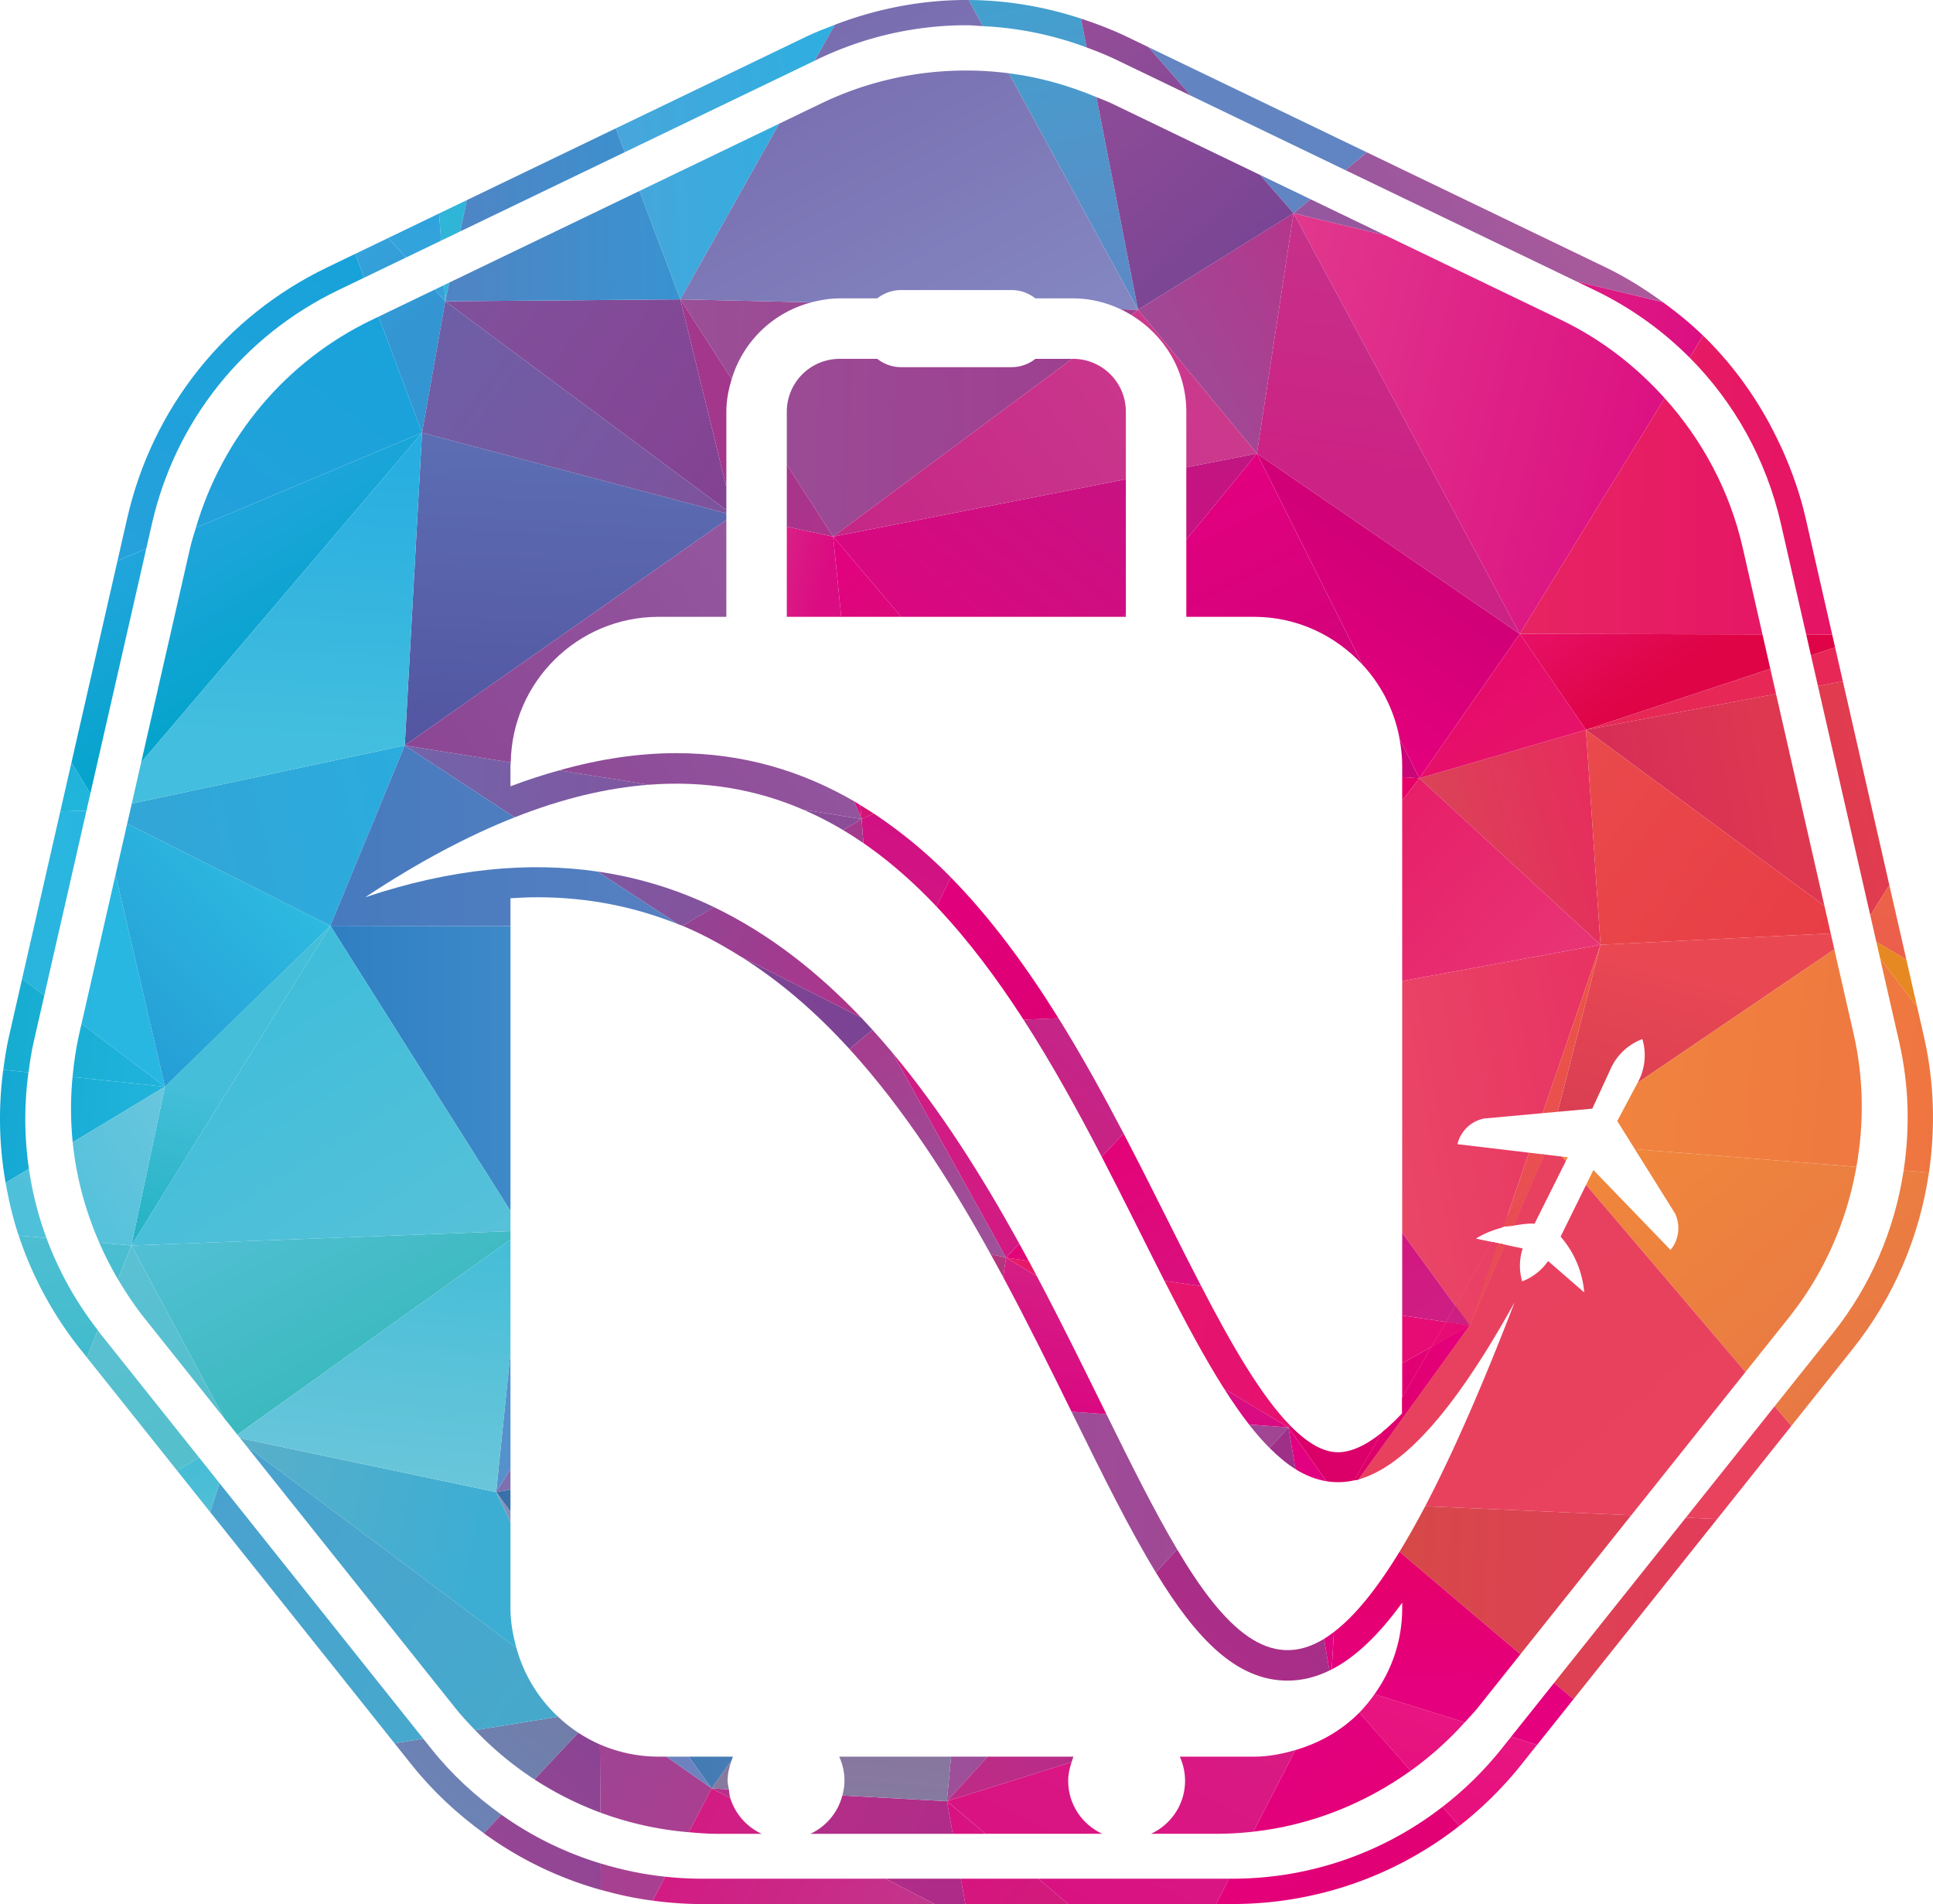 <svg xmlns="http://www.w3.org/2000/svg" xmlns:xlink="http://www.w3.org/1999/xlink" viewBox="0 0 3998.39 3937.67"><defs><style>.cls-1{fill:none;}.cls-2{fill:url(#linear-gradient);}.cls-3{fill:url(#linear-gradient-2);}.cls-4{fill:url(#linear-gradient-3);}.cls-5{fill:url(#linear-gradient-4);}.cls-6{fill:url(#linear-gradient-5);}.cls-7{fill:url(#linear-gradient-6);}.cls-8{fill:url(#linear-gradient-7);}.cls-9{fill:url(#linear-gradient-8);}.cls-10{fill:url(#linear-gradient-9);}.cls-11{fill:url(#linear-gradient-10);}.cls-12{fill:url(#linear-gradient-11);}.cls-13{fill:url(#linear-gradient-12);}.cls-14{fill:url(#linear-gradient-13);}.cls-15{fill:url(#linear-gradient-14);}.cls-16{fill:url(#linear-gradient-15);}.cls-17{fill:url(#linear-gradient-16);}.cls-18{fill:url(#linear-gradient-17);}.cls-19{fill:url(#linear-gradient-18);}.cls-20{fill:url(#linear-gradient-19);}.cls-21{fill:url(#linear-gradient-20);}.cls-22{fill:url(#linear-gradient-21);}.cls-23{fill:url(#linear-gradient-22);}.cls-24{fill:url(#linear-gradient-23);}.cls-25{fill:url(#linear-gradient-24);}.cls-26{fill:url(#linear-gradient-25);}.cls-27{fill:url(#linear-gradient-26);}.cls-28{fill:url(#linear-gradient-27);}.cls-29{fill:url(#linear-gradient-28);}.cls-30{fill:url(#linear-gradient-29);}.cls-31{fill:url(#linear-gradient-30);}.cls-32{fill:url(#linear-gradient-31);}.cls-33{fill:url(#linear-gradient-32);}.cls-34{fill:url(#linear-gradient-33);}.cls-35{fill:url(#linear-gradient-34);}.cls-36{fill:url(#linear-gradient-35);}.cls-37{fill:url(#linear-gradient-36);}.cls-38{fill:url(#linear-gradient-37);}.cls-39{fill:url(#linear-gradient-38);}.cls-40{fill:url(#linear-gradient-39);}.cls-41{fill:url(#linear-gradient-40);}.cls-42{fill:url(#linear-gradient-41);}.cls-43{fill:url(#linear-gradient-42);}.cls-44{fill:url(#linear-gradient-43);}.cls-45{fill:url(#linear-gradient-44);}.cls-46{fill:url(#linear-gradient-45);}.cls-47{fill:url(#linear-gradient-46);}.cls-48{fill:url(#linear-gradient-47);}.cls-49{fill:url(#linear-gradient-48);}.cls-50{fill:url(#linear-gradient-49);}.cls-51{fill:url(#linear-gradient-50);}.cls-52{fill:url(#linear-gradient-51);}.cls-53{fill:url(#linear-gradient-52);}.cls-54{fill:url(#linear-gradient-53);}.cls-55{fill:url(#linear-gradient-54);}.cls-56{fill:url(#linear-gradient-55);}.cls-57{fill:url(#linear-gradient-56);}.cls-58{fill:url(#linear-gradient-57);}.cls-59{fill:url(#linear-gradient-58);}.cls-60{fill:url(#linear-gradient-59);}.cls-61{fill:url(#linear-gradient-60);}.cls-62{fill:url(#linear-gradient-61);}.cls-63{fill:url(#linear-gradient-62);}.cls-64{fill:url(#linear-gradient-63);}.cls-65{fill:url(#linear-gradient-64);}.cls-66{fill:url(#linear-gradient-65);}.cls-67{fill:url(#linear-gradient-66);}.cls-68{fill:url(#linear-gradient-67);}.cls-69{fill:url(#linear-gradient-68);}.cls-70{fill:url(#linear-gradient-69);}.cls-71{fill:url(#linear-gradient-70);}.cls-72{fill:url(#linear-gradient-71);}.cls-73{fill:url(#linear-gradient-72);}.cls-74{fill:url(#linear-gradient-73);}.cls-75{fill:url(#linear-gradient-74);}.cls-76{fill:url(#linear-gradient-75);}.cls-77{fill:url(#linear-gradient-76);}.cls-78{fill:url(#linear-gradient-77);}.cls-79{fill:url(#linear-gradient-78);}.cls-80{fill:url(#linear-gradient-79);}.cls-81{fill:url(#linear-gradient-80);}.cls-82{fill:url(#linear-gradient-81);}.cls-83{fill:url(#linear-gradient-82);}.cls-84{fill:url(#linear-gradient-83);}.cls-85{fill:url(#linear-gradient-84);}.cls-86{fill:url(#linear-gradient-85);}.cls-87{fill:url(#linear-gradient-86);}.cls-88{fill:url(#linear-gradient-87);}.cls-89{fill:url(#linear-gradient-88);}.cls-90{fill:url(#linear-gradient-89);}.cls-91{fill:url(#linear-gradient-90);}.cls-92{fill:url(#linear-gradient-91);}.cls-93{fill:url(#linear-gradient-92);}.cls-94{fill:url(#linear-gradient-93);}.cls-95{fill:url(#linear-gradient-94);}.cls-96{fill:url(#linear-gradient-95);}.cls-97{fill:url(#linear-gradient-96);}.cls-98{fill:url(#linear-gradient-97);}.cls-99{fill:url(#linear-gradient-98);}.cls-100{fill:url(#linear-gradient-99);}.cls-101{fill:url(#linear-gradient-100);}.cls-102{fill:url(#linear-gradient-101);}.cls-103{fill:url(#linear-gradient-102);}.cls-104{fill:url(#linear-gradient-103);}.cls-105{fill:url(#linear-gradient-104);}.cls-106{fill:url(#linear-gradient-105);}.cls-107{fill:url(#linear-gradient-106);}.cls-108{fill:url(#linear-gradient-107);}.cls-109{fill:url(#linear-gradient-108);}.cls-110{fill:url(#linear-gradient-109);}.cls-111{fill:url(#linear-gradient-110);}.cls-112{fill:url(#linear-gradient-111);}.cls-113{fill:url(#linear-gradient-112);}.cls-114{fill:url(#linear-gradient-113);}.cls-115{fill:url(#linear-gradient-114);}.cls-116{fill:url(#linear-gradient-115);}.cls-117{fill:url(#linear-gradient-116);}.cls-118{fill:url(#linear-gradient-117);}.cls-119{fill:url(#linear-gradient-118);}.cls-120{fill:url(#linear-gradient-119);}.cls-121{fill:url(#linear-gradient-120);}.cls-122{fill:url(#linear-gradient-121);}.cls-123{fill:url(#linear-gradient-122);}.cls-124{fill:url(#linear-gradient-123);}.cls-125{fill:url(#linear-gradient-124);}.cls-126{fill:url(#linear-gradient-125);}.cls-127{fill:url(#linear-gradient-126);}.cls-128{fill:url(#linear-gradient-127);}.cls-129{fill:url(#linear-gradient-128);}.cls-130{fill:url(#linear-gradient-129);}.cls-131{fill:url(#linear-gradient-130);}.cls-132{fill:url(#linear-gradient-131);}.cls-133{fill:url(#linear-gradient-132);}.cls-134{fill:url(#linear-gradient-133);}.cls-135{fill:url(#linear-gradient-134);}.cls-136{fill:url(#linear-gradient-135);}.cls-137{fill:url(#linear-gradient-136);}.cls-138{fill:url(#linear-gradient-137);}.cls-139{fill:url(#linear-gradient-138);}.cls-140{fill:url(#linear-gradient-139);}.cls-141{fill:url(#linear-gradient-140);}.cls-142{fill:url(#linear-gradient-141);}.cls-143{fill:url(#linear-gradient-142);}.cls-144{fill:url(#linear-gradient-143);}.cls-145{fill:url(#linear-gradient-144);}.cls-146{fill:url(#linear-gradient-145);}.cls-147{fill:url(#linear-gradient-146);}.cls-148{fill:url(#linear-gradient-147);}.cls-149{fill:url(#linear-gradient-148);}.cls-150{fill:url(#linear-gradient-149);}.cls-151{fill:url(#linear-gradient-150);}.cls-152{fill:url(#linear-gradient-151);}.cls-153{fill:url(#linear-gradient-152);}.cls-154{fill:url(#linear-gradient-153);}.cls-155{fill:url(#linear-gradient-154);}.cls-156{fill:url(#linear-gradient-155);}.cls-157{fill:url(#linear-gradient-156);}.cls-158{fill:url(#linear-gradient-157);}.cls-159{fill:url(#linear-gradient-158);}.cls-160{fill:url(#linear-gradient-159);}.cls-161{fill:url(#linear-gradient-160);}.cls-162{fill:url(#linear-gradient-161);}.cls-163{fill:url(#linear-gradient-162);}.cls-164{fill:url(#linear-gradient-163);}.cls-165{fill:url(#linear-gradient-164);}.cls-166{fill:url(#linear-gradient-165);}.cls-167{fill:url(#linear-gradient-166);}.cls-168{fill:url(#linear-gradient-167);}.cls-169{fill:url(#linear-gradient-168);}.cls-170{fill:url(#linear-gradient-169);}.cls-171{fill:url(#linear-gradient-170);}.cls-172{fill:url(#linear-gradient-171);}.cls-173{fill:url(#linear-gradient-172);}.cls-174{fill:url(#linear-gradient-173);}.cls-175{fill:url(#linear-gradient-174);}.cls-176{fill:url(#linear-gradient-175);}.cls-177{fill:url(#linear-gradient-176);}.cls-178{fill:url(#linear-gradient-177);}.cls-179{fill:url(#linear-gradient-178);}.cls-180{fill:url(#linear-gradient-179);}.cls-181{fill:url(#linear-gradient-180);}.cls-182{fill:url(#linear-gradient-181);}.cls-183{fill:url(#linear-gradient-182);}.cls-184{fill:url(#linear-gradient-183);}.cls-185{fill:url(#linear-gradient-184);}.cls-186{fill:url(#linear-gradient-185);}.cls-187{fill:url(#linear-gradient-186);}.cls-188{fill:url(#linear-gradient-187);}.cls-189{fill:url(#linear-gradient-188);}.cls-190{fill:url(#linear-gradient-189);}.cls-191{fill:url(#linear-gradient-190);}.cls-192{fill:url(#linear-gradient-191);}.cls-193{fill:url(#linear-gradient-192);}.cls-194{fill:url(#linear-gradient-193);}.cls-195{fill:url(#linear-gradient-194);}.cls-196{fill:url(#linear-gradient-195);}.cls-197{fill:url(#linear-gradient-196);}.cls-198{fill:url(#linear-gradient-197);}.cls-199{fill:url(#linear-gradient-198);}.cls-200{fill:url(#linear-gradient-199);}.cls-201{fill:url(#linear-gradient-200);}.cls-202{fill:url(#linear-gradient-201);}.cls-203{fill:url(#linear-gradient-202);}.cls-204{fill:url(#linear-gradient-203);}.cls-205{fill:url(#linear-gradient-204);}.cls-206{fill:url(#linear-gradient-205);}.cls-207{fill:url(#linear-gradient-206);}.cls-208{fill:url(#linear-gradient-207);}.cls-209{fill:url(#linear-gradient-208);}.cls-210{fill:url(#linear-gradient-209);}.cls-211{fill:url(#linear-gradient-210);}.cls-212{fill:url(#linear-gradient-211);}.cls-213{fill:url(#linear-gradient-212);}.cls-214{fill:url(#linear-gradient-213);}.cls-215{fill:url(#linear-gradient-214);}.cls-216{fill:url(#linear-gradient-215);}.cls-217{fill:url(#linear-gradient-216);}.cls-218{fill:url(#linear-gradient-217);}.cls-219{fill:url(#linear-gradient-218);}.cls-220{fill:url(#linear-gradient-219);}.cls-221{fill:url(#linear-gradient-220);}.cls-222{fill:url(#linear-gradient-221);}.cls-223{fill:url(#linear-gradient-222);}.cls-224{fill:url(#linear-gradient-223);}.cls-225{fill:url(#linear-gradient-224);}.cls-226{fill:url(#linear-gradient-225);}.cls-227{fill:url(#linear-gradient-226);}.cls-228{fill:url(#linear-gradient-227);}.cls-229{fill:url(#linear-gradient-228);}.cls-230{fill:url(#linear-gradient-229);}.cls-231{fill:url(#linear-gradient-230);}.cls-232{fill:url(#linear-gradient-231);}.cls-233{fill:url(#linear-gradient-232);}.cls-234{fill:url(#linear-gradient-233);}.cls-235{fill:url(#linear-gradient-234);}.cls-236{fill:url(#linear-gradient-235);}.cls-237{fill:url(#linear-gradient-236);}.cls-238{fill:url(#linear-gradient-237);}.cls-239{fill:url(#linear-gradient-238);}.cls-240{fill:url(#linear-gradient-239);}.cls-241{fill:url(#linear-gradient-240);}.cls-242{fill:url(#linear-gradient-241);}.cls-243{fill:url(#linear-gradient-242);}.cls-244{fill:url(#linear-gradient-243);}.cls-245{fill:url(#linear-gradient-244);}.cls-246{fill:url(#linear-gradient-245);}.cls-247{fill:url(#linear-gradient-246);}.cls-248{fill:url(#linear-gradient-247);}.cls-249{fill:url(#linear-gradient-248);}.cls-250{fill:url(#linear-gradient-249);}.cls-251{fill:url(#linear-gradient-250);}.cls-252{fill:url(#linear-gradient-251);}.cls-253{fill:url(#linear-gradient-252);}.cls-254{fill:url(#linear-gradient-253);}.cls-255{fill:url(#linear-gradient-254);}.cls-256{fill:url(#linear-gradient-255);}.cls-257{fill:url(#linear-gradient-256);}</style><linearGradient id="linear-gradient" x1="5365.55" y1="-696.42" x2="5214.12" y2="-1117.07" gradientTransform="matrix(-1, 0, 0, 1, 8331.9, 4689.1)" gradientUnits="userSpaceOnUse"><stop offset="0" stop-color="#e60b76"/><stop offset="1" stop-color="#e71582"/></linearGradient><linearGradient id="linear-gradient-2" x1="6065.49" y1="-651.25" x2="5734.54" y2="-1293.72" gradientTransform="matrix(-1, 0, 0, 1, 8331.9, 4689.1)" gradientUnits="userSpaceOnUse"><stop offset="0" stop-color="#d91182"/><stop offset="1" stop-color="#d91d84"/></linearGradient><linearGradient id="linear-gradient-3" x1="5760.05" y1="-1053.16" x2="5190.26" y2="-407.8" gradientTransform="matrix(-1, 0, 0, 1, 8331.9, 4689.1)" gradientUnits="userSpaceOnUse"><stop offset="0" stop-color="#e4007e"/><stop offset="1" stop-color="#df006a"/></linearGradient><linearGradient id="linear-gradient-4" x1="6843.17" y1="-1022.34" x2="6312.06" y2="-746.64" gradientTransform="matrix(-1, 0, 0, 1, 8331.9, 4689.1)" gradientUnits="userSpaceOnUse"><stop offset="0" stop-color="#b6328a"/><stop offset="1" stop-color="#ad2a87"/></linearGradient><linearGradient id="linear-gradient-5" x1="6417.68" y1="-911.64" x2="5954.04" y2="-518.47" gradientTransform="matrix(-1, 0, 0, 1, 8331.9, 4689.1)" gradientUnits="userSpaceOnUse"><stop offset="0" stop-color="#d91182"/><stop offset="1" stop-color="#ca2475"/></linearGradient><linearGradient id="linear-gradient-6" x1="7005.36" y1="-782.37" x2="7237.06" y2="-944.52" gradientTransform="matrix(-1, 0, 0, 1, 8331.9, 4689.1)" gradientUnits="userSpaceOnUse"><stop offset="0" stop-color="#a93f90"/><stop offset="1" stop-color="#9d4594"/></linearGradient><linearGradient id="linear-gradient-7" x1="6920.11" y1="-874.11" x2="6389" y2="-598.42" gradientTransform="matrix(-1, 0, 0, 1, 8331.9, 4689.1)" gradientUnits="userSpaceOnUse"><stop offset="0" stop-color="#d21b83"/><stop offset="1" stop-color="#bf3a8d"/></linearGradient><linearGradient id="linear-gradient-8" x1="7609.22" y1="-793.24" x2="7186.85" y2="-1242.47" gradientTransform="matrix(-1, 0, 0, 1, 8331.9, 4689.1)" gradientUnits="userSpaceOnUse"><stop offset="0" stop-color="#6887c1"/><stop offset="1" stop-color="#727ca6"/></linearGradient><linearGradient id="linear-gradient-9" x1="7420.32" y1="-615.59" x2="6997.94" y2="-1064.83" gradientTransform="matrix(-1, 0, 0, 1, 8331.9, 4689.1)" gradientUnits="userSpaceOnUse"><stop offset="0" stop-color="#9f4995"/><stop offset="1" stop-color="#884393"/></linearGradient><linearGradient id="linear-gradient-10" x1="4458.55" y1="-1340.77" x2="5565.4" y2="-1389.23" gradientTransform="matrix(-1, 0, 0, 1, 8331.9, 4689.1)" gradientUnits="userSpaceOnUse"><stop offset="0" stop-color="#e83564"/><stop offset="1" stop-color="#d44b45"/></linearGradient><linearGradient id="linear-gradient-11" x1="5138.67" y1="-1187.49" x2="5117" y2="-1555.84" gradientTransform="matrix(-1, 0, 0, 1, 8331.9, 4689.1)" gradientUnits="userSpaceOnUse"><stop offset="0" stop-color="#e5007d"/><stop offset="1" stop-color="#e60061"/></linearGradient><linearGradient id="linear-gradient-12" x1="7935.52" y1="-1658.94" x2="7683.52" y2="-1218.18" gradientTransform="matrix(-1, 0, 0, 1, 8331.9, 4689.1)" gradientUnits="userSpaceOnUse"><stop offset="0" stop-color="#46bdd5"/><stop offset="1" stop-color="#74c9de"/></linearGradient><linearGradient id="linear-gradient-13" x1="7968.42" y1="-1555.75" x2="7212.25" y2="-990.89" gradientTransform="matrix(-1, 0, 0, 1, 8331.9, 4689.1)" gradientUnits="userSpaceOnUse"><stop offset="0" stop-color="#49a2ce"/><stop offset="1" stop-color="#46aacc"/></linearGradient><linearGradient id="linear-gradient-14" x1="4914.28" y1="-2507.01" x2="4238.35" y2="-1713.69" gradientTransform="matrix(-1, 0, 0, 1, 8331.9, 4689.1)" gradientUnits="userSpaceOnUse"><stop offset="0" stop-color="#f1893a"/><stop offset="1" stop-color="#e57348"/></linearGradient><linearGradient id="linear-gradient-15" x1="5236.1" y1="-2232.81" x2="4560.18" y2="-1439.51" gradientTransform="matrix(-1, 0, 0, 1, 8331.9, 4689.1)" gradientUnits="userSpaceOnUse"><stop offset="0" stop-color="#e8405f"/><stop offset="1" stop-color="#e9435d"/></linearGradient><linearGradient id="linear-gradient-16" x1="8243.85" y1="-2196.54" x2="8099.14" y2="-1480.13" gradientTransform="matrix(-1, 0, 0, 1, 8331.9, 4689.1)" gradientUnits="userSpaceOnUse"><stop offset="0" stop-color="#51bfd4"/><stop offset="1" stop-color="#2eb8c4"/></linearGradient><linearGradient id="linear-gradient-17" x1="8181.2" y1="-2048.34" x2="7968.54" y2="-1652.55" gradientTransform="matrix(-1, 0, 0, 1, 8331.9, 4689.1)" gradientUnits="userSpaceOnUse"><stop offset="0" stop-color="#5ac1d4"/><stop offset="1" stop-color="#55bfcb"/></linearGradient><linearGradient id="linear-gradient-18" x1="4388.9" y1="-2230.95" x2="4401.74" y2="-2521.87" gradientTransform="matrix(-1, 0, 0, 1, 8331.9, 4689.1)" gradientUnits="userSpaceOnUse"><stop offset="0" stop-color="#f59b25"/><stop offset="1" stop-color="#e78922"/></linearGradient><linearGradient id="linear-gradient-19" x1="4073.21" y1="-2460.05" x2="5108.87" y2="-2542.48" gradientTransform="matrix(-1, 0, 0, 1, 8331.9, 4689.1)" gradientUnits="userSpaceOnUse"><stop offset="0" stop-color="#ee7041"/><stop offset="1" stop-color="#f1863e"/></linearGradient><linearGradient id="linear-gradient-20" x1="8002.79" y1="-2326.42" x2="8762.42" y2="-2405.85" gradientTransform="matrix(-1, 0, 0, 1, 8331.9, 4689.1)" gradientUnits="userSpaceOnUse"><stop offset="0" stop-color="#21b4db"/><stop offset="1" stop-color="#0399c8"/></linearGradient><linearGradient id="linear-gradient-21" x1="8437.93" y1="-2089.46" x2="7954.23" y2="-2381.3" gradientTransform="matrix(-1, 0, 0, 1, 8331.9, 4689.1)" gradientUnits="userSpaceOnUse"><stop offset="0" stop-color="#42bdd8"/><stop offset="1" stop-color="#69c6de"/></linearGradient><linearGradient id="linear-gradient-22" x1="4065.86" y1="-3118.41" x2="5006.19" y2="-2940.89" gradientTransform="matrix(-1, 0, 0, 1, 8331.9, 4689.1)" gradientUnits="userSpaceOnUse"><stop offset="0" stop-color="#e94848"/><stop offset="1" stop-color="#d62d57"/></linearGradient><linearGradient id="linear-gradient-23" x1="4431.58" y1="-3354.37" x2="4423.85" y2="-2532.03" gradientTransform="matrix(-1, 0, 0, 1, 8331.9, 4689.1)" gradientUnits="userSpaceOnUse"><stop offset="0" stop-color="#ee7336"/><stop offset="1" stop-color="#eb5853"/></linearGradient><linearGradient id="linear-gradient-24" x1="8118.43" y1="-2823.73" x2="8718.84" y2="-2805.59" gradientTransform="matrix(-1, 0, 0, 1, 8331.9, 4689.1)" gradientUnits="userSpaceOnUse"><stop offset="0" stop-color="#28b7e1"/><stop offset="1" stop-color="#2dadd3"/></linearGradient><linearGradient id="linear-gradient-25" x1="7980.8" y1="-2536.75" x2="8740.41" y2="-2616.18" gradientTransform="matrix(-1, 0, 0, 1, 8331.9, 4689.1)" gradientUnits="userSpaceOnUse"><stop offset="0" stop-color="#20b2dc"/><stop offset="1" stop-color="#0aa6c2"/></linearGradient><linearGradient id="linear-gradient-26" x1="4776.18" y1="-3662.7" x2="4639.24" y2="-3464.31" gradientTransform="matrix(-1, 0, 0, 1, 8331.9, 4689.1)" gradientUnits="userSpaceOnUse"><stop offset="0" stop-color="#e61067"/><stop offset="1" stop-color="#df0446"/></linearGradient><linearGradient id="linear-gradient-27" x1="4460.23" y1="-3305.14" x2="4114.96" y2="-3285.81" gradientTransform="matrix(-1, 0, 0, 1, 8331.9, 4689.1)" gradientUnits="userSpaceOnUse"><stop offset="0" stop-color="#e72856"/><stop offset="1" stop-color="#e61672"/></linearGradient><linearGradient id="linear-gradient-28" x1="8211.41" y1="-3506.54" x2="7969.67" y2="-3106.98" gradientTransform="matrix(-1, 0, 0, 1, 8331.9, 4689.1)" gradientUnits="userSpaceOnUse"><stop offset="0" stop-color="#25a5de"/><stop offset="1" stop-color="#00a4ca"/></linearGradient><linearGradient id="linear-gradient-29" x1="8396.84" y1="-3394.34" x2="8155.1" y2="-2994.79" gradientTransform="matrix(-1, 0, 0, 1, 8331.9, 4689.1)" gradientUnits="userSpaceOnUse"><stop offset="0" stop-color="#22a3dc"/><stop offset="1" stop-color="#20b7db"/></linearGradient><linearGradient id="linear-gradient-30" x1="4782.45" y1="-4037.97" x2="4455.99" y2="-3376.8" gradientTransform="matrix(-1, 0, 0, 1, 8331.9, 4689.1)" gradientUnits="userSpaceOnUse"><stop offset="0" stop-color="#e6066b"/><stop offset="1" stop-color="#d41e4b"/></linearGradient><linearGradient id="linear-gradient-31" x1="4794.24" y1="-3989.95" x2="5667.7" y2="-4200.25" gradientTransform="matrix(-1, 0, 0, 1, 8331.9, 4689.1)" gradientUnits="userSpaceOnUse"><stop offset="0" stop-color="#dc0e81"/><stop offset="1" stop-color="#e1388d"/></linearGradient><linearGradient id="linear-gradient-32" x1="4455.56" y1="-3685.48" x2="5187.59" y2="-3687.02" gradientTransform="matrix(-1, 0, 0, 1, 8331.9, 4689.1)" gradientUnits="userSpaceOnUse"><stop offset="0" stop-color="#e61166"/><stop offset="1" stop-color="#e72462"/></linearGradient><linearGradient id="linear-gradient-33" x1="7445.24" y1="-4035.09" x2="7701.68" y2="-4320.86" gradientTransform="matrix(-1, 0, 0, 1, 8331.9, 4689.1)" gradientUnits="userSpaceOnUse"><stop offset="0" stop-color="#3395d2"/><stop offset="1" stop-color="#36afe5"/></linearGradient><linearGradient id="linear-gradient-34" x1="8260.3" y1="-3334.46" x2="7561.7" y2="-4273.05" gradientTransform="matrix(-1, 0, 0, 1, 8331.9, 4689.1)" gradientUnits="userSpaceOnUse"><stop offset="0" stop-color="#2aa1db"/><stop offset="1" stop-color="#16a2da"/></linearGradient><linearGradient id="linear-gradient-35" x1="6047.14" y1="-4845.05" x2="5582.02" y2="-4312.99" gradientTransform="matrix(-1, 0, 0, 1, 8331.9, 4689.1)" gradientUnits="userSpaceOnUse"><stop offset="0" stop-color="#6487c2"/><stop offset="1" stop-color="#6184c2"/></linearGradient><linearGradient id="linear-gradient-36" x1="5455.27" y1="-4006.04" x2="4989.01" y2="-4392.96" gradientTransform="matrix(-1, 0, 0, 1, 8331.9, 4689.1)" gradientUnits="userSpaceOnUse"><stop offset="0" stop-color="#93579f"/><stop offset="1" stop-color="#b25a99"/></linearGradient><linearGradient id="linear-gradient-37" x1="6086.1" y1="-4027.33" x2="6229.5" y2="-4758.99" gradientTransform="matrix(-1, 0, 0, 1, 8331.9, 4689.1)" gradientUnits="userSpaceOnUse"><stop offset="0" stop-color="#5e88c6"/><stop offset="1" stop-color="#40a3cf"/></linearGradient><linearGradient id="linear-gradient-38" x1="6157.68" y1="-4748.42" x2="5692.54" y2="-4216.34" gradientTransform="matrix(-1, 0, 0, 1, 8331.9, 4689.1)" gradientUnits="userSpaceOnUse"><stop offset="0" stop-color="#9a4f99"/><stop offset="1" stop-color="#794594"/></linearGradient><linearGradient id="linear-gradient-39" x1="6439.4" y1="-4516.81" x2="7223.52" y2="-4494.94" gradientTransform="matrix(-1, 0, 0, 1, 8331.9, 4689.1)" gradientUnits="userSpaceOnUse"><stop offset="0" stop-color="#24b2e1"/><stop offset="1" stop-color="#51a3da"/></linearGradient><linearGradient id="linear-gradient-40" x1="6599.57" y1="-4831.17" x2="6127.03" y2="-3967" gradientTransform="matrix(-1, 0, 0, 1, 8331.9, 4689.1)" gradientUnits="userSpaceOnUse"><stop offset="0" stop-color="#7667ab"/><stop offset="1" stop-color="#8488c2"/></linearGradient><linearGradient id="linear-gradient-41" x1="6999.99" y1="-4683.45" x2="7217.01" y2="-4438.04" gradientTransform="matrix(-1, 0, 0, 1, 8331.9, 4689.1)" gradientUnits="userSpaceOnUse"><stop offset="0" stop-color="#26abe2"/><stop offset="1" stop-color="#2fb5d8"/></linearGradient><linearGradient id="linear-gradient-42" x1="6926.72" y1="-4319.51" x2="7412.96" y2="-4315.45" gradientTransform="matrix(-1, 0, 0, 1, 8331.9, 4689.1)" gradientUnits="userSpaceOnUse"><stop offset="0" stop-color="#3893d0"/><stop offset="1" stop-color="#5084c4"/></linearGradient><linearGradient id="linear-gradient-43" x1="7505.54" y1="-4641.66" x2="7464.86" y2="-4062.16" gradientTransform="matrix(-1, 0, 0, 1, 8331.9, 4689.1)" gradientUnits="userSpaceOnUse"><stop offset="0" stop-color="#22a9e0"/><stop offset="1" stop-color="#37a1da"/></linearGradient><linearGradient id="linear-gradient-44" x1="6454.15" y1="-3318.9" x2="5951.96" y2="-3931.52" gradientTransform="matrix(-1, 0, 0, 1, 8331.9, 4689.1)" gradientUnits="userSpaceOnUse"><stop offset="0" stop-color="#dc0681"/><stop offset="1" stop-color="#c01682"/></linearGradient><linearGradient id="linear-gradient-45" x1="6084.84" y1="-3574.72" x2="5748.99" y2="-2903.1" gradientTransform="matrix(-1, 0, 0, 1, 8331.9, 4689.1)" gradientUnits="userSpaceOnUse"><stop offset="0" stop-color="#e20080"/><stop offset="1" stop-color="#ca0576"/></linearGradient><linearGradient id="linear-gradient-46" x1="6627.72" y1="-3490.17" x2="6834.42" y2="-3534.69" gradientTransform="matrix(-1, 0, 0, 1, 8331.9, 4689.1)" gradientUnits="userSpaceOnUse"><stop offset="0" stop-color="#db0c81"/><stop offset="1" stop-color="#d8368b"/></linearGradient><linearGradient id="linear-gradient-47" x1="6644.61" y1="-3548.66" x2="6270.24" y2="-3107.96" gradientTransform="matrix(-1, 0, 0, 1, 8331.9, 4689.1)" gradientUnits="userSpaceOnUse"><stop offset="0" stop-color="#e3007f"/><stop offset="1" stop-color="#d01871"/></linearGradient><linearGradient id="linear-gradient-48" x1="5984.56" y1="-3754.61" x2="6931.28" y2="-3776.04" gradientTransform="matrix(-1, 0, 0, 1, 8331.9, 4689.1)" gradientUnits="userSpaceOnUse"><stop offset="0" stop-color="#9e3d8f"/><stop offset="1" stop-color="#9a4f96"/></linearGradient><linearGradient id="linear-gradient-49" x1="6529.02" y1="-3472.53" x2="5898.41" y2="-3941.82" gradientTransform="matrix(-1, 0, 0, 1, 8331.9, 4689.1)" gradientUnits="userSpaceOnUse"><stop offset="0" stop-color="#c52686"/><stop offset="1" stop-color="#cb398d"/></linearGradient><linearGradient id="linear-gradient-50" x1="6674.18" y1="-3499.2" x2="6418.29" y2="-3811.35" xlink:href="#linear-gradient-44"/><linearGradient id="linear-gradient-51" x1="5989.43" y1="-3565.28" x2="6423.79" y2="-3575.12" xlink:href="#linear-gradient-48"/><linearGradient id="linear-gradient-52" x1="6608.54" y1="-3579.29" x2="6273.24" y2="-3828.81" xlink:href="#linear-gradient-49"/><linearGradient id="linear-gradient-53" x1="6608.54" y1="-3579.29" x2="6492.5" y2="-3442.69" xlink:href="#linear-gradient-47"/><linearGradient id="linear-gradient-54" x1="6558.51" y1="-3578.15" x2="6658.55" y2="-3580.42" xlink:href="#linear-gradient-48"/><linearGradient id="linear-gradient-55" x1="6608.54" y1="-3579.29" x2="6546.33" y2="-3625.58" xlink:href="#linear-gradient-49"/><linearGradient id="linear-gradient-56" x1="6595.35" y1="-3640.54" x2="6802.04" y2="-3685.05" gradientTransform="matrix(-1, 0, 0, 1, 8331.9, 4689.1)" gradientUnits="userSpaceOnUse"><stop offset="0" stop-color="#ae338a"/><stop offset="1" stop-color="#a2378c"/></linearGradient><linearGradient id="linear-gradient-57" x1="5546.41" y1="-761.53" x2="5394.97" y2="-1182.17" xlink:href="#linear-gradient"/><linearGradient id="linear-gradient-58" x1="6001.23" y1="-618.14" x2="5670.27" y2="-1260.61" xlink:href="#linear-gradient-2"/><linearGradient id="linear-gradient-59" x1="5701.28" y1="-1105.05" x2="5131.48" y2="-459.69" xlink:href="#linear-gradient-3"/><linearGradient id="linear-gradient-60" x1="6856.3" y1="-997.03" x2="6325.19" y2="-721.33" xlink:href="#linear-gradient-4"/><linearGradient id="linear-gradient-61" x1="6909.28" y1="-919.65" x2="7140.98" y2="-1081.81" xlink:href="#linear-gradient-6"/><linearGradient id="linear-gradient-62" x1="6883.25" y1="-945.11" x2="6352.15" y2="-669.42" xlink:href="#linear-gradient-7"/><linearGradient id="linear-gradient-63" x1="7571.69" y1="-757.95" x2="7149.32" y2="-1207.19" xlink:href="#linear-gradient-8"/><linearGradient id="linear-gradient-64" x1="7460.47" y1="-653.35" x2="7038.1" y2="-1102.59" xlink:href="#linear-gradient-9"/><linearGradient id="linear-gradient-65" x1="4456.62" y1="-1384.78" x2="5563.47" y2="-1433.24" xlink:href="#linear-gradient-10"/><linearGradient id="linear-gradient-66" x1="5637.64" y1="-1741.99" x2="5549.48" y2="-1218.26" gradientTransform="matrix(-1, 0, 0, 1, 8331.9, 4689.1)" gradientUnits="userSpaceOnUse"><stop offset="0" stop-color="#e30080"/><stop offset="1" stop-color="#de0480"/></linearGradient><linearGradient id="linear-gradient-67" x1="5655.64" y1="-1738.97" x2="5567.48" y2="-1215.24" xlink:href="#linear-gradient-66"/><linearGradient id="linear-gradient-68" x1="5385.04" y1="-1201.98" x2="5363.38" y2="-1570.33" xlink:href="#linear-gradient-11"/><linearGradient id="linear-gradient-69" x1="5678.34" y1="-1577.94" x2="6308.49" y2="-1623.76" gradientTransform="matrix(-1, 0, 0, 1, 8331.9, 4689.1)" gradientUnits="userSpaceOnUse"><stop offset="0" stop-color="#a14593"/><stop offset="1" stop-color="#9d4f99"/></linearGradient><linearGradient id="linear-gradient-70" x1="5668.41" y1="-1714.51" x2="6298.56" y2="-1760.33" xlink:href="#linear-gradient-69"/><linearGradient id="linear-gradient-71" x1="6347.72" y1="-940.81" x2="5641.3" y2="-1713.81" gradientTransform="matrix(-1, 0, 0, 1, 8331.9, 4689.1)" gradientUnits="userSpaceOnUse"><stop offset="0" stop-color="#bf2b87"/><stop offset="1" stop-color="#9d3089"/></linearGradient><linearGradient id="linear-gradient-72" x1="6224.91" y1="-828.58" x2="5518.49" y2="-1601.58" xlink:href="#linear-gradient-71"/><linearGradient id="linear-gradient-73" x1="6292.97" y1="-1760.62" x2="7301.61" y2="-1581.11" gradientTransform="matrix(-1, 0, 0, 1, 8331.9, 4689.1)" gradientUnits="userSpaceOnUse"><stop offset="0" stop-color="#5a93c9"/><stop offset="1" stop-color="#3a70a9"/></linearGradient><linearGradient id="linear-gradient-74" x1="6183.93" y1="-1147.91" x2="7192.57" y2="-968.4" xlink:href="#linear-gradient-73"/><linearGradient id="linear-gradient-75" x1="6763.94" y1="-1826.41" x2="6840.2" y2="-1007.58" gradientTransform="matrix(-1, 0, 0, 1, 8331.9, 4689.1)" gradientUnits="userSpaceOnUse"><stop offset="0" stop-color="#95589f"/><stop offset="1" stop-color="#867a9f"/></linearGradient><linearGradient id="linear-gradient-76" x1="6859.67" y1="-990.55" x2="6783.42" y2="-950.97" xlink:href="#linear-gradient-4"/><linearGradient id="linear-gradient-77" x1="6812.75" y1="-998.9" x2="6906.58" y2="-982.2" xlink:href="#linear-gradient-73"/><linearGradient id="linear-gradient-78" x1="6857.21" y1="-1016.95" x2="6862.13" y2="-964.14" xlink:href="#linear-gradient-75"/><linearGradient id="linear-gradient-79" x1="6859.67" y1="-990.54" x2="6801.27" y2="-960.23" xlink:href="#linear-gradient-7"/><linearGradient id="linear-gradient-80" x1="6840.23" y1="-994" x2="6879.11" y2="-987.08" xlink:href="#linear-gradient-73"/><linearGradient id="linear-gradient-81" x1="6857.63" y1="-1012.48" x2="6861.71" y2="-968.61" xlink:href="#linear-gradient-75"/><linearGradient id="linear-gradient-82" x1="7337.12" y1="-1453.46" x2="7879.1" y2="-1567.63" gradientTransform="matrix(-1, 0, 0, 1, 8331.9, 4689.1)" gradientUnits="userSpaceOnUse"><stop offset="0" stop-color="#3caed3"/><stop offset="1" stop-color="#5aafc9"/></linearGradient><linearGradient id="linear-gradient-83" x1="6990.78" y1="-1200.5" x2="7204.96" y2="-1651.2" gradientTransform="matrix(-1, 0, 0, 1, 8331.9, 4689.1)" gradientUnits="userSpaceOnUse"><stop offset="0" stop-color="#6c83bf"/><stop offset="1" stop-color="#8294bb"/></linearGradient><linearGradient id="linear-gradient-84" x1="7087.21" y1="-1154.67" x2="7301.39" y2="-1605.37" xlink:href="#linear-gradient-83"/><linearGradient id="linear-gradient-85" x1="7903.7" y1="-1642.39" x2="7147.53" y2="-1077.52" xlink:href="#linear-gradient-13"/><linearGradient id="linear-gradient-86" x1="4954.79" y1="-2472.49" x2="4278.86" y2="-1679.17" xlink:href="#linear-gradient-14"/><linearGradient id="linear-gradient-87" x1="5122.93" y1="-2329.23" x2="4447" y2="-1535.92" xlink:href="#linear-gradient-14"/><linearGradient id="linear-gradient-88" x1="5190.41" y1="-2271.73" x2="4514.49" y2="-1478.43" xlink:href="#linear-gradient-15"/><linearGradient id="linear-gradient-89" x1="5413.04" y1="-2082.05" x2="4737.12" y2="-1288.75" xlink:href="#linear-gradient-15"/><linearGradient id="linear-gradient-90" x1="5310.93" y1="-1818.09" x2="6269.93" y2="-1958.02" gradientTransform="matrix(-1, 0, 0, 1, 8331.9, 4689.1)" gradientUnits="userSpaceOnUse"><stop offset="0" stop-color="#e60a76"/><stop offset="1" stop-color="#e61b67"/></linearGradient><linearGradient id="linear-gradient-91" x1="5294.02" y1="-1934.03" x2="6253.02" y2="-2073.96" xlink:href="#linear-gradient-90"/><linearGradient id="linear-gradient-92" x1="5299.01" y1="-1899.77" x2="6258.02" y2="-2039.7" xlink:href="#linear-gradient-90"/><linearGradient id="linear-gradient-93" x1="5150.84" y1="-2337.44" x2="5316.75" y2="-1959.12" gradientTransform="matrix(-1, 0, 0, 1, 8331.9, 4689.1)" gradientUnits="userSpaceOnUse"><stop offset="0" stop-color="#e7286a"/><stop offset="1" stop-color="#e8357f"/></linearGradient><linearGradient id="linear-gradient-94" x1="5442.64" y1="-2056.83" x2="4766.72" y2="-1263.53" xlink:href="#linear-gradient-15"/><linearGradient id="linear-gradient-95" x1="5295.92" y1="-1920.93" x2="6254.93" y2="-2060.86" xlink:href="#linear-gradient-90"/><linearGradient id="linear-gradient-96" x1="5329.4" y1="-1975.3" x2="5594.41" y2="-1608.77" gradientTransform="matrix(-1, 0, 0, 1, 8331.9, 4689.1)" gradientUnits="userSpaceOnUse"><stop offset="0" stop-color="#e6007b"/><stop offset="1" stop-color="#d90066"/></linearGradient><linearGradient id="linear-gradient-97" x1="5367.08" y1="-2002.55" x2="5632.09" y2="-1636.01" xlink:href="#linear-gradient-96"/><linearGradient id="linear-gradient-98" x1="5167.06" y1="-2344.54" x2="5332.96" y2="-1966.23" xlink:href="#linear-gradient-93"/><linearGradient id="linear-gradient-99" x1="5557.11" y1="-1959.29" x2="4881.2" y2="-1165.99" xlink:href="#linear-gradient-15"/><linearGradient id="linear-gradient-100" x1="5307.24" y1="-1959.28" x2="5572.25" y2="-1592.74" xlink:href="#linear-gradient-96"/><linearGradient id="linear-gradient-101" x1="5666.77" y1="-1737.09" x2="5650.92" y2="-1642.96" xlink:href="#linear-gradient-66"/><linearGradient id="linear-gradient-102" x1="5639.44" y1="-1733.1" x2="5694.08" y2="-1741.07" xlink:href="#linear-gradient-90"/><linearGradient id="linear-gradient-103" x1="5643.78" y1="-1768.88" x2="5689.74" y2="-1705.31" xlink:href="#linear-gradient-96"/><linearGradient id="linear-gradient-104" x1="6760.89" y1="-2442.69" x2="6145.4" y2="-1988" gradientTransform="matrix(-1, 0, 0, 1, 8331.9, 4689.1)" gradientUnits="userSpaceOnUse"><stop offset="0" stop-color="#b92e88"/><stop offset="1" stop-color="#b1387b"/></linearGradient><linearGradient id="linear-gradient-105" x1="6171.54" y1="-1764.02" x2="6125.57" y2="-2069.29" gradientTransform="matrix(-1, 0, 0, 1, 8331.9, 4689.1)" gradientUnits="userSpaceOnUse"><stop offset="0" stop-color="#db0781"/><stop offset="1" stop-color="#d41f84"/></linearGradient><linearGradient id="linear-gradient-106" x1="5744.94" y1="-1699.78" x2="5698.97" y2="-2005.05" xlink:href="#linear-gradient-105"/><linearGradient id="linear-gradient-107" x1="7238.09" y1="-2142.73" x2="7293.34" y2="-1602.15" gradientTransform="matrix(-1, 0, 0, 1, 8331.9, 4689.1)" gradientUnits="userSpaceOnUse"><stop offset="0" stop-color="#5298ce"/><stop offset="1" stop-color="#5690cc"/></linearGradient><linearGradient id="linear-gradient-108" x1="7337.7" y1="-1661.89" x2="6722.24" y2="-1207.22" gradientTransform="matrix(-1, 0, 0, 1, 8331.9, 4689.1)" gradientUnits="userSpaceOnUse"><stop offset="0" stop-color="#7d6daf"/><stop offset="1" stop-color="#8b85bf"/></linearGradient><linearGradient id="linear-gradient-109" x1="7749.75" y1="-2280.14" x2="7537.09" y2="-1884.34" gradientTransform="matrix(-1, 0, 0, 1, 8331.9, 4689.1)" gradientUnits="userSpaceOnUse"><stop offset="0" stop-color="#52c0d5"/><stop offset="1" stop-color="#3cb9bf"/></linearGradient><linearGradient id="linear-gradient-110" x1="7521.28" y1="-2171.66" x2="7576.53" y2="-1631.06" gradientTransform="matrix(-1, 0, 0, 1, 8331.9, 4689.1)" gradientUnits="userSpaceOnUse"><stop offset="0" stop-color="#43bdd8"/><stop offset="1" stop-color="#6ac6da"/></linearGradient><linearGradient id="linear-gradient-111" x1="8114.83" y1="-2222.6" x2="7970.12" y2="-1506.2" xlink:href="#linear-gradient-16"/><linearGradient id="linear-gradient-112" x1="8085.5" y1="-2099.76" x2="7872.85" y2="-1703.97" xlink:href="#linear-gradient-17"/><linearGradient id="linear-gradient-113" x1="4793.22" y1="-2676.83" x2="4897.93" y2="-2268.12" gradientTransform="matrix(-1, 0, 0, 1, 8331.9, 4689.1)" gradientUnits="userSpaceOnUse"><stop offset="0" stop-color="#e94853"/><stop offset="1" stop-color="#d63c52"/></linearGradient><linearGradient id="linear-gradient-114" x1="4072.76" y1="-2465.77" x2="5108.42" y2="-2548.21" xlink:href="#linear-gradient-19"/><linearGradient id="linear-gradient-115" x1="4960.16" y1="-2400.62" x2="5705.5" y2="-2264.4" gradientTransform="matrix(-1, 0, 0, 1, 8331.9, 4689.1)" gradientUnits="userSpaceOnUse"><stop offset="0" stop-color="#e83263"/><stop offset="1" stop-color="#ea5067"/></linearGradient><linearGradient id="linear-gradient-116" x1="5145.87" y1="-2335.25" x2="5311.77" y2="-1956.94" xlink:href="#linear-gradient-93"/><linearGradient id="linear-gradient-117" x1="5350.12" y1="-2135.66" x2="4674.2" y2="-1342.35" xlink:href="#linear-gradient-15"/><linearGradient id="linear-gradient-118" x1="4905.35" y1="-2100.73" x2="5650.69" y2="-1964.51" xlink:href="#linear-gradient-115"/><linearGradient id="linear-gradient-119" x1="5144.55" y1="-2334.68" x2="5310.46" y2="-1956.36" xlink:href="#linear-gradient-93"/><linearGradient id="linear-gradient-120" x1="5262.7" y1="-2210.14" x2="4586.79" y2="-1416.84" xlink:href="#linear-gradient-15"/><linearGradient id="linear-gradient-121" x1="4926.35" y1="-2215.63" x2="5671.69" y2="-2079.41" xlink:href="#linear-gradient-115"/><linearGradient id="linear-gradient-122" x1="5278.54" y1="-1943.61" x2="5007.91" y2="-2730.67" gradientTransform="matrix(-1, 0, 0, 1, 8331.9, 4689.1)" gradientUnits="userSpaceOnUse"><stop offset="0" stop-color="#e94a59"/><stop offset="1" stop-color="#ea5544"/></linearGradient><linearGradient id="linear-gradient-123" x1="5278.43" y1="-1943.57" x2="5007.8" y2="-2730.63" xlink:href="#linear-gradient-122"/><linearGradient id="linear-gradient-124" x1="5132.78" y1="-2329.51" x2="5298.68" y2="-1951.2" xlink:href="#linear-gradient-93"/><linearGradient id="linear-gradient-125" x1="5346.62" y1="-2138.64" x2="4670.7" y2="-1345.34" xlink:href="#linear-gradient-15"/><linearGradient id="linear-gradient-126" x1="5284.9" y1="-1945.8" x2="5014.26" y2="-2732.86" xlink:href="#linear-gradient-122"/><linearGradient id="linear-gradient-127" x1="5135.01" y1="-2330.49" x2="5300.91" y2="-1952.18" xlink:href="#linear-gradient-93"/><linearGradient id="linear-gradient-128" x1="5206.16" y1="-2258.31" x2="4530.25" y2="-1465.01" xlink:href="#linear-gradient-15"/><linearGradient id="linear-gradient-129" x1="5277.01" y1="-1943.09" x2="5006.37" y2="-2730.14" xlink:href="#linear-gradient-122"/><linearGradient id="linear-gradient-130" x1="6364.28" y1="-2195.61" x2="5880" y2="-2706.47" gradientTransform="matrix(-1, 0, 0, 1, 8331.9, 4689.1)" gradientUnits="userSpaceOnUse"><stop offset="0" stop-color="#d41983"/><stop offset="1" stop-color="#b82e88"/></linearGradient><linearGradient id="linear-gradient-131" x1="6418.9" y1="-2247.4" x2="5934.62" y2="-2758.26" xlink:href="#linear-gradient-130"/><linearGradient id="linear-gradient-132" x1="6310.12" y1="-2202.61" x2="5835.4" y2="-1551.8" gradientTransform="matrix(-1, 0, 0, 1, 8331.9, 4689.1)" gradientUnits="userSpaceOnUse"><stop offset="0" stop-color="#e60077"/><stop offset="1" stop-color="#cc2084"/></linearGradient><linearGradient id="linear-gradient-133" x1="6089.98" y1="-2363.19" x2="5615.26" y2="-1712.38" xlink:href="#linear-gradient-132"/><linearGradient id="linear-gradient-134" x1="5807.35" y1="-2569.34" x2="5332.64" y2="-1918.54" xlink:href="#linear-gradient-132"/><linearGradient id="linear-gradient-135" x1="5147.83" y1="-2336.11" x2="5313.73" y2="-1957.8" xlink:href="#linear-gradient-93"/><linearGradient id="linear-gradient-136" x1="5419.9" y1="-2076.21" x2="4743.98" y2="-1282.9" xlink:href="#linear-gradient-15"/><linearGradient id="linear-gradient-137" x1="5780.91" y1="-2588.64" x2="5306.19" y2="-1937.83" xlink:href="#linear-gradient-132"/><linearGradient id="linear-gradient-138" x1="7006.08" y1="-2349.75" x2="6610.69" y2="-2679.92" gradientTransform="matrix(-1, 0, 0, 1, 8331.9, 4689.1)" gradientUnits="userSpaceOnUse"><stop offset="0" stop-color="#934c98"/><stop offset="1" stop-color="#794293"/></linearGradient><linearGradient id="linear-gradient-139" x1="6549.3" y1="-2549.81" x2="6283.22" y2="-2070.26" gradientTransform="matrix(-1, 0, 0, 1, 8331.9, 4689.1)" gradientUnits="userSpaceOnUse"><stop offset="0" stop-color="#a63c8e"/><stop offset="1" stop-color="#9d539a"/></linearGradient><linearGradient id="linear-gradient-140" x1="6250.95" y1="-2088.17" x2="6203.49" y2="-2138.24" xlink:href="#linear-gradient-130"/><linearGradient id="linear-gradient-141" x1="6262.56" y1="-2104.1" x2="6239.33" y2="-2072.25" xlink:href="#linear-gradient-132"/><linearGradient id="linear-gradient-142" x1="6261.3" y1="-2106.84" x2="6240.59" y2="-2069.52" xlink:href="#linear-gradient-139"/><linearGradient id="linear-gradient-143" x1="6922.84" y1="-2478.49" x2="7649.03" y2="-2479.96" gradientTransform="matrix(-1, 0, 0, 1, 8331.9, 4689.1)" gradientUnits="userSpaceOnUse"><stop offset="0" stop-color="#4d93ce"/><stop offset="1" stop-color="#2e7fc2"/></linearGradient><linearGradient id="linear-gradient-144" x1="7860.59" y1="-2414.29" x2="7930.04" y2="-2085.82" gradientTransform="matrix(-1, 0, 0, 1, 8331.9, 4689.1)" gradientUnits="userSpaceOnUse"><stop offset="0" stop-color="#44bed9"/><stop offset="1" stop-color="#23b2c2"/></linearGradient><linearGradient id="linear-gradient-145" x1="7944.86" y1="-2587.31" x2="7546.69" y2="-1956.8" gradientTransform="matrix(-1, 0, 0, 1, 8331.9, 4689.1)" gradientUnits="userSpaceOnUse"><stop offset="0" stop-color="#3fbdda"/><stop offset="1" stop-color="#57c1d9"/></linearGradient><linearGradient id="linear-gradient-146" x1="8060.17" y1="-2113.37" x2="7977.78" y2="-1960.02" xlink:href="#linear-gradient-109"/><linearGradient id="linear-gradient-147" x1="8043.35" y1="-2192.93" x2="8076.99" y2="-2033.8" xlink:href="#linear-gradient-144"/><linearGradient id="linear-gradient-148" x1="8106.84" y1="-2187.26" x2="8013.51" y2="-2039.47" xlink:href="#linear-gradient-145"/><linearGradient id="linear-gradient-149" x1="8060.18" y1="-2113.36" x2="7968.38" y2="-1942.49" xlink:href="#linear-gradient-17"/><linearGradient id="linear-gradient-150" x1="8041.53" y1="-2201.54" x2="8078.82" y2="-2025.18" xlink:href="#linear-gradient-144"/><linearGradient id="linear-gradient-151" x1="8110.91" y1="-2193.68" x2="8009.46" y2="-2033.04" xlink:href="#linear-gradient-145"/><linearGradient id="linear-gradient-152" x1="7997.71" y1="-2374.99" x2="8757.34" y2="-2454.42" xlink:href="#linear-gradient-20"/><linearGradient id="linear-gradient-153" x1="8411.06" y1="-2044.93" x2="7927.36" y2="-2336.76" xlink:href="#linear-gradient-21"/><linearGradient id="linear-gradient-154" x1="4069.31" y1="-3136.7" x2="5009.64" y2="-2959.19" xlink:href="#linear-gradient-22"/><linearGradient id="linear-gradient-155" x1="4990.52" y1="-2970.89" x2="5335.31" y2="-2870.61" gradientTransform="matrix(-1, 0, 0, 1, 8331.9, 4689.1)" gradientUnits="userSpaceOnUse"><stop offset="0" stop-color="#e72b5d"/><stop offset="1" stop-color="#da4357"/></linearGradient><linearGradient id="linear-gradient-156" x1="5152.21" y1="-3043.11" x2="4585.61" y2="-2624.96" gradientTransform="matrix(-1, 0, 0, 1, 8331.9, 4689.1)" gradientUnits="userSpaceOnUse"><stop offset="0" stop-color="#e94a4c"/><stop offset="1" stop-color="#e83c44"/></linearGradient><linearGradient id="linear-gradient-157" x1="5021.33" y1="-2735.27" x2="5056.33" y2="-2598.64" xlink:href="#linear-gradient-113"/><linearGradient id="linear-gradient-158" x1="4999.19" y1="-2741.72" x2="5043.45" y2="-2728.85" xlink:href="#linear-gradient-155"/><linearGradient id="linear-gradient-159" x1="5071.65" y1="-2772.42" x2="4971.01" y2="-2698.15" xlink:href="#linear-gradient-156"/><linearGradient id="linear-gradient-160" x1="5806.18" y1="-3509.45" x2="5338.65" y2="-2969.9" gradientTransform="matrix(-1, 0, 0, 1, 8331.9, 4689.1)" gradientUnits="userSpaceOnUse"><stop offset="0" stop-color="#e60078"/><stop offset="1" stop-color="#e60063"/></linearGradient><linearGradient id="linear-gradient-161" x1="5508.63" y1="-2957.07" x2="5133.88" y2="-2612.78" gradientTransform="matrix(-1, 0, 0, 1, 8331.9, 4689.1)" gradientUnits="userSpaceOnUse"><stop offset="0" stop-color="#e71f68"/><stop offset="1" stop-color="#e83575"/></linearGradient><linearGradient id="linear-gradient-162" x1="6615.22" y1="-2616.39" x2="6332.34" y2="-3187.24" gradientTransform="matrix(-1, 0, 0, 1, 8331.9, 4689.1)" gradientUnits="userSpaceOnUse"><stop offset="0" stop-color="#d41983"/><stop offset="1" stop-color="#cf0c81"/></linearGradient><linearGradient id="linear-gradient-163" x1="6468.57" y1="-2935.48" x2="6001.05" y2="-2395.93" gradientTransform="matrix(-1, 0, 0, 1, 8331.9, 4689.1)" gradientUnits="userSpaceOnUse"><stop offset="0" stop-color="#e3007e"/><stop offset="1" stop-color="#da006f"/></linearGradient><linearGradient id="linear-gradient-164" x1="6552.02" y1="-2981.18" x2="7496.9" y2="-3133.4" gradientTransform="matrix(-1, 0, 0, 1, 8331.9, 4689.1)" gradientUnits="userSpaceOnUse"><stop offset="0" stop-color="#8c4b97"/><stop offset="1" stop-color="#7264aa"/></linearGradient><linearGradient id="linear-gradient-165" x1="6587.2" y1="-2762.79" x2="7532.08" y2="-2915.01" xlink:href="#linear-gradient-164"/><linearGradient id="linear-gradient-166" x1="6558.55" y1="-2940.68" x2="7503.42" y2="-3092.89" xlink:href="#linear-gradient-164"/><linearGradient id="linear-gradient-167" x1="6360.98" y1="-2875.73" x2="6766.24" y2="-3081.03" gradientTransform="matrix(-1, 0, 0, 1, 8331.9, 4689.1)" gradientUnits="userSpaceOnUse"><stop offset="0" stop-color="#b1328a"/><stop offset="1" stop-color="#934393"/></linearGradient><linearGradient id="linear-gradient-168" x1="6502.03" y1="-2597.29" x2="6907.3" y2="-2802.59" xlink:href="#linear-gradient-167"/><linearGradient id="linear-gradient-169" x1="7459.98" y1="-2984.75" x2="8089.52" y2="-2850.76" gradientTransform="matrix(-1, 0, 0, 1, 8331.9, 4689.1)" gradientUnits="userSpaceOnUse"><stop offset="0" stop-color="#2aacde"/><stop offset="1" stop-color="#33a5d5"/></linearGradient><linearGradient id="linear-gradient-170" x1="6921.86" y1="-2959.7" x2="7648.06" y2="-2961.17" gradientTransform="matrix(-1, 0, 0, 1, 8331.9, 4689.1)" gradientUnits="userSpaceOnUse"><stop offset="0" stop-color="#5780c1"/><stop offset="1" stop-color="#467abe"/></linearGradient><linearGradient id="linear-gradient-171" x1="8113.45" y1="-2658.66" x2="8713.86" y2="-2640.53" xlink:href="#linear-gradient-24"/><linearGradient id="linear-gradient-172" x1="7803.35" y1="-2933.83" x2="8145.62" y2="-2601.14" gradientTransform="matrix(-1, 0, 0, 1, 8331.9, 4689.1)" gradientUnits="userSpaceOnUse"><stop offset="0" stop-color="#2dbae0"/><stop offset="1" stop-color="#259ed6"/></linearGradient><linearGradient id="linear-gradient-173" x1="7984.93" y1="-2497.23" x2="8744.55" y2="-2576.66" xlink:href="#linear-gradient-25"/><linearGradient id="linear-gradient-174" x1="5018.51" y1="-3495.43" x2="4881.56" y2="-3297.04" xlink:href="#linear-gradient-26"/><linearGradient id="linear-gradient-175" x1="4464.95" y1="-3220.78" x2="4119.69" y2="-3201.45" xlink:href="#linear-gradient-27"/><linearGradient id="linear-gradient-176" x1="4111.12" y1="-3357.34" x2="4794.26" y2="-3228.38" xlink:href="#linear-gradient-22"/><linearGradient id="linear-gradient-177" x1="5188.25" y1="-3378.32" x2="5051.27" y2="-3179.89" xlink:href="#linear-gradient-26"/><linearGradient id="linear-gradient-178" x1="5051.3" y1="-3179.87" x2="5051.22" y2="-3179.86" xlink:href="#linear-gradient-27"/><linearGradient id="linear-gradient-179" x1="5051.3" y1="-3179.85" x2="5224.59" y2="-3129.45" xlink:href="#linear-gradient-155"/><linearGradient id="linear-gradient-180" x1="5074.13" y1="-3212.9" x2="5028.5" y2="-3146.8" xlink:href="#linear-gradient-26"/><linearGradient id="linear-gradient-181" x1="5051.32" y1="-3179.85" x2="5051.3" y2="-3179.85" xlink:href="#linear-gradient-27"/><linearGradient id="linear-gradient-182" x1="5051.3" y1="-3179.85" x2="4965.32" y2="-3116.4" xlink:href="#linear-gradient-156"/><linearGradient id="linear-gradient-183" x1="5078.33" y1="-3219.01" x2="5024.27" y2="-3140.7" xlink:href="#linear-gradient-26"/><linearGradient id="linear-gradient-184" x1="5051.3" y1="-3179.85" x2="5051.29" y2="-3179.85" xlink:href="#linear-gradient-27"/><linearGradient id="linear-gradient-185" x1="5666.67" y1="-3267.85" x2="5458.83" y2="-3566.54" gradientTransform="matrix(-1, 0, 0, 1, 8331.9, 4689.1)" gradientUnits="userSpaceOnUse"><stop offset="0" stop-color="#e4007c"/><stop offset="1" stop-color="#d00077"/></linearGradient><linearGradient id="linear-gradient-186" x1="5328.45" y1="-3281.48" x2="5191.5" y2="-3083.08" gradientTransform="matrix(-1, 0, 0, 1, 8331.9, 4689.1)" gradientUnits="userSpaceOnUse"><stop offset="0" stop-color="#e60b6a"/><stop offset="1" stop-color="#e61369"/></linearGradient><linearGradient id="linear-gradient-187" x1="5344.54" y1="-3094.56" x2="5447.62" y2="-3064.58" xlink:href="#linear-gradient-155"/><linearGradient id="linear-gradient-188" x1="5396.09" y1="-3079.56" x2="5334.79" y2="-3167.66" xlink:href="#linear-gradient-185"/><linearGradient id="linear-gradient-189" x1="5415.18" y1="-3107.24" x2="5376.99" y2="-3051.91" xlink:href="#linear-gradient-186"/><linearGradient id="linear-gradient-190" x1="5396.09" y1="-3079.57" x2="5345.71" y2="-3033.29" xlink:href="#linear-gradient-161"/><linearGradient id="linear-gradient-191" x1="5396.09" y1="-3079.56" x2="5389.51" y2="-3089.02" xlink:href="#linear-gradient-185"/><linearGradient id="linear-gradient-192" x1="5415.19" y1="-3107.23" x2="5377" y2="-3051.91" xlink:href="#linear-gradient-186"/><linearGradient id="linear-gradient-193" x1="6270.81" y1="-3168.61" x2="5768.62" y2="-3781.23" xlink:href="#linear-gradient-44"/><linearGradient id="linear-gradient-194" x1="5745.6" y1="-3744.36" x2="5409.75" y2="-3072.74" xlink:href="#linear-gradient-45"/><linearGradient id="linear-gradient-195" x1="5857.93" y1="-3688.18" x2="5522.08" y2="-3016.56" xlink:href="#linear-gradient-45"/><linearGradient id="linear-gradient-196" x1="6722.68" y1="-3049.28" x2="6929.37" y2="-3093.8" xlink:href="#linear-gradient-46"/><linearGradient id="linear-gradient-197" x1="6852.43" y1="-3372.12" x2="6478.06" y2="-2931.42" xlink:href="#linear-gradient-47"/><linearGradient id="linear-gradient-198" x1="6588.41" y1="-2917.25" x2="6511.07" y2="-3073.32" xlink:href="#linear-gradient-162"/><linearGradient id="linear-gradient-199" x1="6549.72" y1="-2995.29" x2="6549.74" y2="-2995.3" xlink:href="#linear-gradient-46"/><linearGradient id="linear-gradient-200" x1="6616.17" y1="-3073.51" x2="6483.3" y2="-2917.1" xlink:href="#linear-gradient-47"/><linearGradient id="linear-gradient-201" x1="7140.2" y1="-3776.58" x2="7175.89" y2="-3129.93" gradientTransform="matrix(-1, 0, 0, 1, 8331.9, 4689.1)" gradientUnits="userSpaceOnUse"><stop offset="0" stop-color="#5c6eb3"/><stop offset="1" stop-color="#5355a1"/></linearGradient><linearGradient id="linear-gradient-202" x1="7238.41" y1="-2782.05" x2="6559.03" y2="-3258.34" gradientTransform="matrix(-1, 0, 0, 1, 8331.9, 4689.1)" gradientUnits="userSpaceOnUse"><stop offset="0" stop-color="#8c4694"/><stop offset="1" stop-color="#93579f"/></linearGradient><linearGradient id="linear-gradient-203" x1="7447.5" y1="-3080.34" x2="6768.12" y2="-3556.63" xlink:href="#linear-gradient-202"/><linearGradient id="linear-gradient-204" x1="7372.24" y1="-3127.8" x2="7616.95" y2="-3167.23" xlink:href="#linear-gradient-164"/><linearGradient id="linear-gradient-205" x1="7492.15" y1="-3192.17" x2="7497.07" y2="-3102.88" xlink:href="#linear-gradient-201"/><linearGradient id="linear-gradient-206" x1="7494.62" y1="-3147.51" x2="7354.5" y2="-3245.75" xlink:href="#linear-gradient-202"/><linearGradient id="linear-gradient-207" x1="7421.68" y1="-3147.37" x2="7567.48" y2="-3147.67" xlink:href="#linear-gradient-170"/><linearGradient id="linear-gradient-208" x1="7490.74" y1="-3217.82" x2="7498.5" y2="-3077.23" xlink:href="#linear-gradient-201"/><linearGradient id="linear-gradient-209" x1="7494.62" y1="-3147.51" x2="7439.5" y2="-3186.16" xlink:href="#linear-gradient-202"/><linearGradient id="linear-gradient-210" x1="7896.8" y1="-3696.89" x2="7655.06" y2="-3297.33" xlink:href="#linear-gradient-28"/><linearGradient id="linear-gradient-211" x1="7737.11" y1="-3809.53" x2="7772.81" y2="-3162.87" gradientTransform="matrix(-1, 0, 0, 1, 8331.9, 4689.1)" gradientUnits="userSpaceOnUse"><stop offset="0" stop-color="#25ace1"/><stop offset="1" stop-color="#43bede"/></linearGradient><linearGradient id="linear-gradient-212" x1="4868.87" y1="-3679.98" x2="5742.33" y2="-3890.28" xlink:href="#linear-gradient-31"/><linearGradient id="linear-gradient-213" x1="4455.69" y1="-3620.75" x2="5187.73" y2="-3622.29" xlink:href="#linear-gradient-32"/><linearGradient id="linear-gradient-214" x1="5188.26" y1="-3378.24" x2="5121.55" y2="-3281.6" xlink:href="#linear-gradient-186"/><linearGradient id="linear-gradient-215" x1="5147.11" y1="-3368.33" x2="5229.39" y2="-3388.14" xlink:href="#linear-gradient-31"/><linearGradient id="linear-gradient-216" x1="5115.68" y1="-3378.09" x2="5260.77" y2="-3378.4" xlink:href="#linear-gradient-32"/><linearGradient id="linear-gradient-217" x1="5555.38" y1="-4085.7" x2="5877.12" y2="-3886.09" gradientTransform="matrix(-1, 0, 0, 1, 8331.9, 4689.1)" gradientUnits="userSpaceOnUse"><stop offset="0" stop-color="#b3368c"/><stop offset="1" stop-color="#a04995"/></linearGradient><linearGradient id="linear-gradient-218" x1="5438.5" y1="-3706.47" x2="5362.74" y2="-4203.43" gradientTransform="matrix(-1, 0, 0, 1, 8331.9, 4689.1)" gradientUnits="userSpaceOnUse"><stop offset="0" stop-color="#cc2285"/><stop offset="1" stop-color="#c6318a"/></linearGradient><linearGradient id="linear-gradient-219" x1="5978.03" y1="-4043.05" x2="6924.75" y2="-4064.48" xlink:href="#linear-gradient-48"/><linearGradient id="linear-gradient-220" x1="5979.74" y1="-3967.36" x2="6926.47" y2="-3988.79" xlink:href="#linear-gradient-48"/><linearGradient id="linear-gradient-221" x1="6493.48" y1="-3424.67" x2="5862.87" y2="-3893.96" xlink:href="#linear-gradient-49"/><linearGradient id="linear-gradient-222" x1="7323.55" y1="-4183.6" x2="6727.89" y2="-3741.45" gradientTransform="matrix(-1, 0, 0, 1, 8331.9, 4689.1)" gradientUnits="userSpaceOnUse"><stop offset="0" stop-color="#80519c"/><stop offset="1" stop-color="#844192"/></linearGradient><linearGradient id="linear-gradient-223" x1="6559.39" y1="-3807.5" x2="6766.08" y2="-3852.01" xlink:href="#linear-gradient-56"/><linearGradient id="linear-gradient-224" x1="7491.73" y1="-3993.37" x2="7748.17" y2="-4279.14" xlink:href="#linear-gradient-33"/><linearGradient id="linear-gradient-225" x1="7484.45" y1="-3966.84" x2="6888.79" y2="-3524.7" gradientTransform="matrix(-1, 0, 0, 1, 8331.9, 4689.1)" gradientUnits="userSpaceOnUse"><stop offset="0" stop-color="#6d5fa7"/><stop offset="1" stop-color="#7f529c"/></linearGradient><linearGradient id="linear-gradient-226" x1="7458.94" y1="-3794.18" x2="7463.82" y2="-3705.68" xlink:href="#linear-gradient-201"/><linearGradient id="linear-gradient-227" x1="7458.93" y1="-3794.16" x2="7458.94" y2="-3794.18" xlink:href="#linear-gradient-33"/><linearGradient id="linear-gradient-228" x1="7557.84" y1="-3867.58" x2="7417.63" y2="-3763.51" xlink:href="#linear-gradient-225"/><linearGradient id="linear-gradient-229" x1="8085.68" y1="-3204.5" x2="7387.08" y2="-4143.09" xlink:href="#linear-gradient-34"/><linearGradient id="linear-gradient-230" x1="6104.22" y1="-4795.16" x2="5639.09" y2="-4263.1" xlink:href="#linear-gradient-35"/><linearGradient id="linear-gradient-231" x1="5606.11" y1="-4187.83" x2="5139.85" y2="-4574.75" xlink:href="#linear-gradient-36"/><linearGradient id="linear-gradient-232" x1="6060.52" y1="-4032.35" x2="6203.92" y2="-4764.01" xlink:href="#linear-gradient-37"/><linearGradient id="linear-gradient-233" x1="6261.94" y1="-4657.27" x2="5796.8" y2="-4125.2" xlink:href="#linear-gradient-38"/><linearGradient id="linear-gradient-234" x1="5736.06" y1="-4339.53" x2="5576.31" y2="-4156.8" xlink:href="#linear-gradient-35"/><linearGradient id="linear-gradient-235" x1="5656.18" y1="-4248.15" x2="5603.77" y2="-4291.64" xlink:href="#linear-gradient-36"/><linearGradient id="linear-gradient-236" x1="5736.06" y1="-4339.53" x2="5576.31" y2="-4156.8" xlink:href="#linear-gradient-38"/><linearGradient id="linear-gradient-237" x1="6432.31" y1="-4262.54" x2="7216.43" y2="-4240.68" xlink:href="#linear-gradient-39"/><linearGradient id="linear-gradient-238" x1="6810.34" y1="-4715.92" x2="6337.8" y2="-3851.75" xlink:href="#linear-gradient-40"/><linearGradient id="linear-gradient-239" x1="6933.14" y1="-4624.33" x2="7150.16" y2="-4378.92" xlink:href="#linear-gradient-41"/><linearGradient id="linear-gradient-240" x1="6925.57" y1="-4182.4" x2="7411.81" y2="-4178.34" xlink:href="#linear-gradient-42"/><linearGradient id="linear-gradient-241" x1="6828.86" y1="-4072.67" x2="7020.39" y2="-4067.33" xlink:href="#linear-gradient-39"/><linearGradient id="linear-gradient-242" x1="6986.98" y1="-4183.99" x2="6862.32" y2="-3956.02" xlink:href="#linear-gradient-40"/><linearGradient id="linear-gradient-243" x1="6924.63" y1="-4070" x2="7118.2" y2="-4068.38" xlink:href="#linear-gradient-42"/><linearGradient id="linear-gradient-244" x1="7410.88" y1="-4065.94" x2="7341.2" y2="-4014.22" xlink:href="#linear-gradient-225"/><linearGradient id="linear-gradient-245" x1="7364.04" y1="-4118.91" x2="7457.7" y2="-4012.99" xlink:href="#linear-gradient-41"/><linearGradient id="linear-gradient-246" x1="7385.86" y1="-4066.15" x2="7435.88" y2="-4065.73" xlink:href="#linear-gradient-42"/><linearGradient id="linear-gradient-247" x1="7461.55" y1="-4644.75" x2="7420.87" y2="-4065.24" xlink:href="#linear-gradient-43"/><linearGradient id="linear-gradient-248" x1="6295.35" y1="-769.66" x2="5964.4" y2="-1412.12" xlink:href="#linear-gradient-2"/><linearGradient id="linear-gradient-249" x1="6810.99" y1="-1084.34" x2="6279.88" y2="-808.64" xlink:href="#linear-gradient-4"/><linearGradient id="linear-gradient-250" x1="6387.31" y1="-947.46" x2="5923.67" y2="-554.29" xlink:href="#linear-gradient-5"/><linearGradient id="linear-gradient-251" x1="5722.85" y1="-965.93" x2="6353" y2="-1011.76" xlink:href="#linear-gradient-69"/><linearGradient id="linear-gradient-252" x1="6323.03" y1="-918.3" x2="5616.61" y2="-1691.31" xlink:href="#linear-gradient-71"/><linearGradient id="linear-gradient-253" x1="6436.15" y1="-841.85" x2="6295.02" y2="-1115.83" xlink:href="#linear-gradient-2"/><linearGradient id="linear-gradient-254" x1="6185.07" y1="-950.42" x2="6561.24" y2="-977.77" xlink:href="#linear-gradient-69"/><linearGradient id="linear-gradient-255" x1="6373.19" y1="-964.08" x2="6123.35" y2="-1237.47" xlink:href="#linear-gradient-71"/><linearGradient id="linear-gradient-256" x1="6411.64" y1="-1793.6" x2="6487.91" y2="-974.77" xlink:href="#linear-gradient-75"/></defs><g id="Слой_2" data-name="Слой 2"><g id="Layer_1" data-name="Layer 1"><path class="cls-1" d="M3070,2313.11a70.85,70.85,0,0,0-55.29,53.17l148,17.55,28.83,3.42,3.29.39,36,4.27,12,1.42-4,8-64.72,129.37-.91-.05c-14.51-.93-28.68,1.86-42.89,4.05-6.72,1-13.66.35-20.23,2.06-2.38.62-4.41,2.23-6.78,2.94-17.59,5.26-34.84,11.93-50.53,21.9l33.78,7.06,11.72,2.44,14.73,3.08,36.59,7.64a114.92,114.92,0,0,0-2.37,63.22l1.26,5,4.79-2.07a114.74,114.74,0,0,0,48.89-40.1v0l74.67,64.87a200.65,200.65,0,0,0-48.21-114.62l-.6-.7,52.66-107,15.15-30.81L3455.5,2585a70.84,70.84,0,0,0,8.89-76.18l-82.72-132.26-36.38-58.18,42-78.87.37-.69a117,117,0,0,0,9.56-89.89,117,117,0,0,0-65.79,62l-37.74,81.85-71.59,6.52-31.24,2.84Z"/><path class="cls-1" d="M3487.16,3138.56l183.67-230.31,120.23-150.77c79.11-99.2,128.17-215.26,146.58-336.71,13.2-87.07,11.12-176.81-9.12-265.5l-39.47-172.91-7.93-34.79-12.42-54.37-108.31-474.53-14.45-63.34-9.87-43.22-52.26-229c-30.2-132.29-96.1-250.43-188.91-343.6a713.76,713.76,0,0,0-196.22-139.34l-38.59-18.58L2783,351.89l-319.8-154-155.33-74.8c-19.74-9.51-40-17.36-60.22-25a708.36,708.36,0,0,0-214.35-44c-11.44-.56-22.84-1.92-34.28-1.92a711,711,0,0,0-308.86,70.89L1685,125.6,1292.33,314.68,951.92,478.61l-39.7,19.12-72.45,34.89-86.64,41.72-53.72,25.87c-196.28,94.53-336.65,270.56-385.13,482.94l-11.75,51.48L186.91,1641.16l-8,35.31L91.54,2059l-22,96.26c-4.74,20.79-7.77,41.66-10.63,62.53a708.13,708.13,0,0,0,143.36,533c1.68,2.16,3,4.52,4.73,6.66l204.78,256.8L454,3067.16,875.4,3595.6l17.27,21.66c42,52.7,91.07,97.51,144.39,135.56a703.54,703.54,0,0,0,205.46,101c43.3,13.09,87.81,22.69,133.53,27.35a721.38,721.38,0,0,0,73.15,4.09H2548.89a707.68,707.68,0,0,0,434.83-148.55,716.11,716.11,0,0,0,121.7-119.45l20.31-25.48,89-111.57ZM2038.23,3792.45H1676.34a120.71,120.71,0,0,0,66-79.2c2.56-9.76,4.49-19.79,4.49-30.36a120,120,0,0,0-10.94-50h484.56c-1.62,3.56-2.49,7.49-3.77,11.21-4.23,12.26-7.17,25.11-7.17,38.81,0,48.71,29,90.43,70.48,109.56Zm879.64-130.34c-95.7,68.5-207.3,112.72-325.46,126a692.51,692.51,0,0,1-77.21,4.38H2380.79c41.51-19.13,70.48-60.85,70.48-109.56a120.32,120.32,0,0,0-10.93-50H2594c29.81,0,58.06-5.6,85.31-13.54,50.62-14.75,96.28-41,132.38-77.46a308.86,308.86,0,0,0,31.46-38.14c35.72-50.11,57.23-111,57.23-177.23v-12c-49.6,68.14-97.61,113.16-145.75,137.92-1.62.82-3.23,1.66-4.85,2.44-28.62,13.9-57.3,20.77-86.42,20.77-105.31,0-188.38-85.66-272.45-223.59-54.33-89.11-109.08-199.55-170.51-324.43-1.34-2.72-2.74-5.53-4.07-8.25-44.51-90.45-91.17-184.78-141.42-278.48-8.46-15.78-17.21-31.46-25.88-47.18-84.41-152.85-179.58-300.81-291.89-424.15-68.38-75.07-143.31-140.41-226.12-192-38.15-23.78-77.44-45.54-119.14-62.85-3.26-1.36-6.7-2.4-10-3.71-88.23-35.23-184.46-55.41-290.53-55.41-18.23,0-36.78.82-55.47,2V3326.5c0,28.29,5.07,55.16,12.26,81.17a304.66,304.66,0,0,0,294.11,225.2H1516c-1.12,2.46-1.65,5.2-2.61,7.75-5,13.23-8.32,27.28-8.32,42.27,0,6.13,1.72,11.72,2.6,17.59s1.07,12.26,2.83,17.94a121.32,121.32,0,0,0,65,74h-92.64c-19.62,0-39-1.67-58.37-3.31a688.5,688.5,0,0,1-441.63-211c-14.36-15-28.6-30.18-41.67-46.58L509.69,2990.48l-13-16.34-5.77-7.24-27.69-34.71L297.59,2724.51c-20-25.08-37.43-51.67-53.58-78.89a691.73,691.73,0,0,1-38.63-75.74c-28.9-66.06-47.73-135.89-55-207.46a692.82,692.82,0,0,1-.32-135.09c2.81-29.74,7-59.45,13.75-88.95l4.84-21.2,70.28-307.94,24.16-105.84,9.5-41.61L292,1576.7,393.52,1132c3.15-13.78,7.73-27,11.68-40.47,55-187.5,185.93-344.22,363.16-429.57l14.83-7.14,116-55.89,19.42-9.35,10.65-5.13L1322.65,395l289-139.2L1698.44,214c122-58.75,256.87-79.26,388.12-62.54,61.89,7.88,122.73,24.7,181.25,49.37,10.59,4.47,21.42,8.16,31.84,13.17L2606.53,361.8l104.13,50.14,155.39,74.83,363.68,175.14c82.29,39.62,154,95.26,213.61,161.5,78,86.68,134.64,192,161.23,308.54l41.08,180,16.25,71.21,11.84,51.9,100,438.2,13,57.16,7.52,32.9,40,175.09C3855.14,2229.77,3856,2323,3840,2413c-19.89,112.49-66.5,219.94-139.52,311.5l-90,112.9-236.22,296.21L3145,3421.11l-88.11,110.49c-8.5,10.66-18,20.2-27.09,30.28A690.6,690.6,0,0,1,2917.87,3662.11Z"/><path class="cls-1" d="M1513.48,784c-6.5,21.45-11,43.75-11,67.3v424.38H1362.29c-167.44,0-303,134.45-305.85,301.22,0,1.76-.52,3.39-.52,5.16v44.09c34.17-13.07,67.72-23.75,100.95-33.07,83.22-23.36,163.74-35.53,241.94-35.53,139.61,0,260.69,37.42,367.79,99.44,4.31,2.49,8.4,5.33,12.66,7.91,9.42,5.69,18.82,11.43,28,17.5a982.45,982.45,0,0,1,159.61,132.18c83.42,85,156.6,185.18,222.62,291.18,48.37,77.66,92.82,158.36,134.73,238.55,31.82,60.9,62.28,121.47,91.62,180.08q34.79,69.51,68.8,135.46c63.39,122.48,125,228.87,185.23,289.5,33,33.17,65.51,54,97.65,54,22.85,0,53.06-10,91.53-41.33a431.86,431.86,0,0,0,41.34-38.88V1582.05c0-18.58-2.3-36.57-5.47-54.24a304.18,304.18,0,0,0-76.53-153c-56-60.58-135.4-99.13-224.38-99.13H2453.88V851.29c0-85.13-46.11-159.06-114.22-200.06a230.7,230.7,0,0,0-21.1-11.47c-30.15-14.16-63.44-22.68-98.9-22.68h-78a79.29,79.29,0,0,0-49.36-17.2H1864.05a79.33,79.33,0,0,0-49.36,17.2h-78c-20.18,0-39.44,3.37-58.14,8.19A233.7,233.7,0,0,0,1513.48,784Zm223.18-41.87h78a79.33,79.33,0,0,0,49.36,17.2h228.22a79.29,79.29,0,0,0,49.36-17.2h78a109.29,109.29,0,0,1,109.17,109.17v424.38H1627.5V851.29A109.29,109.29,0,0,1,1736.66,742.12Z"/><path class="cls-1" d="M3132.85,2693.33c-128.21,231.2-232.37,341.05-323.53,366.52-2.62.73-5.16.94-7.76,1.54a148,148,0,0,1-57.78,1.92q-33-5.47-64.1-24.92c-18.16-11.34-35.93-26.22-53.46-43.8a533,533,0,0,1-42.51-48.5c-17.32-22.2-34.49-47.06-51.64-74.05-40.75-64.12-81.39-140.3-123.59-223.32-41.17-81-83.89-168.23-129.66-256.5-49.58-95.6-102.82-192.27-161.67-283.45-54.63-84.62-114.12-164.38-180.08-234-46.9-49.51-97.07-93.86-151.1-131.14q-20.62-14.22-42-27a705.77,705.77,0,0,0-82.8-42.31c-94.92-41-200.6-60.61-319.25-51.44-85.45,6.62-177.51,27.94-277.32,67.42-95.76,37.88-198.4,91.92-308.93,165.23,180-60.09,338.81-73.62,480.33-53.09A824.59,824.59,0,0,1,1476.81,1876c114.19,55,214.73,134.22,304.34,228.27,8,8.37,15.8,17,23.61,25.56q20.74,22.85,40.73,46.68C1945.94,2296.35,2032,2433.46,2108.42,2572q9.89,17.91,19.57,35.83c5.66,10.51,11.22,21,16.78,31.49,51.8,97.76,99.24,194.72,143.87,285.36,51.51,104.62,99.4,200.67,146.16,279.42,98.14,165.26,191.57,253.8,304,185.2a242,242,0,0,0,20.45-14.24c42.08-32.18,86.91-86.08,135.67-165.94,17.2-28.17,34.86-59.32,53.08-94.1C3004,3008.06,3065.09,2869.45,3132.85,2693.33Z"/><path class="cls-2" d="M3125.73,3591.78l-20.31,25.48a716.11,716.11,0,0,1-121.7,119.45l34.85,39.47a769.37,769.37,0,0,0,127.82-126.25l33-41.42Z"/><polygon class="cls-3" points="2147.69 3885.26 2209.49 3937.67 2515.34 3937.67 2542.34 3885.26 2147.69 3885.26"/><path class="cls-4" d="M2548.89,3885.26h-6.55l-27,52.41h33.55c173,0,336.92-57.66,469.68-161.49l-34.85-39.47A707.68,707.68,0,0,1,2548.89,3885.26Z"/><polygon class="cls-5" points="1831.9 3885.26 1932.86 3937.67 1996.79 3937.67 1987.4 3885.26 1831.9 3885.26"/><polygon class="cls-6" points="1987.4 3885.26 1996.79 3937.67 2209.49 3937.67 2147.69 3885.26 1987.4 3885.26"/><path class="cls-7" d="M1242.52,3853.82l.34,54.58c35,9.77,70.63,17.59,107.1,22.3l26.09-49.53C1330.33,3876.51,1285.82,3866.91,1242.52,3853.82Z"/><path class="cls-8" d="M1449.2,3885.26a721.38,721.38,0,0,1-73.15-4.09L1350,3930.7c32.7,4.23,65.72,7,99.24,7h483.66l-101-52.41Z"/><path class="cls-9" d="M892.67,3617.26,875.4,3595.6l-59.35,9.63,35.65,44.7c43.58,54.66,94.21,101.39,149.16,141.39l36.2-38.5C983.74,3714.77,934.7,3670,892.67,3617.26Z"/><path class="cls-10" d="M1037.06,3752.82l-36.2,38.5a755.48,755.48,0,0,0,242,117.08l-.34-54.58A703.54,703.54,0,0,1,1037.06,3752.82Z"/><polygon class="cls-11" points="3214.7 3480.21 3254.7 3514.12 3551.94 3141.4 3487.16 3138.56 3214.7 3480.21"/><polygon class="cls-12" points="3125.74 3591.78 3179.43 3608.51 3254.7 3514.12 3214.7 3480.21 3125.74 3591.78"/><polygon class="cls-13" points="411.81 3014.28 366.2 3041.14 434.9 3127.27 453.99 3067.16 411.81 3014.28"/><polygon class="cls-14" points="453.99 3067.16 434.9 3127.27 816.05 3605.23 875.4 3595.6 453.99 3067.16"/><path class="cls-15" d="M3791.06,2757.48l-120.23,150.77,34.63,40.63L3832,2790.16c85.76-107.52,138.7-233.47,158-365.22l-52.4-4.17C3919.23,2542.22,3870.17,2658.28,3791.06,2757.48Z"/><polygon class="cls-16" points="3487.16 3138.56 3551.94 3141.4 3705.46 2948.88 3670.83 2908.25 3487.16 3138.56"/><path class="cls-17" d="M96.09,2560.23l-57.48-5.09a765.06,765.06,0,0,0,127.45,235l13.79,17.3,22.45-56.64A713.22,713.22,0,0,1,96.09,2560.23Z"/><path class="cls-18" d="M207,2757.48c-1.72-2.14-3.05-4.5-4.73-6.66l-22.45,56.64L366.2,3041.14l45.61-26.86Z"/><polygon class="cls-19" points="3889.05 1982.36 3965.8 2083.09 3943.3 1984.52 3881.11 1947.57 3889.05 1982.36"/><path class="cls-20" d="M3928.52,2155.27c20.24,88.69,22.32,178.43,9.12,265.5l52.4,4.17c13.52-92.31,11-187.38-10.43-281.33l-13.81-60.52-76.75-100.73Z"/><path class="cls-21" d="M58.94,2217.8l-52.16-5.45a760,760,0,0,0,4.87,233.76l48.17-29.06A708.32,708.32,0,0,1,58.94,2217.8Z"/><path class="cls-22" d="M59.82,2417.05l-48.17,29.06c6.49,36.94,15.06,73.42,27,109l57.48,5.09A704.46,704.46,0,0,1,59.82,2417.05Z"/><polygon class="cls-23" points="3868.7 1893.2 3908.11 1830.37 3811.92 1408.93 3760.39 1418.67 3868.7 1893.2"/><polygon class="cls-24" points="3881.11 1947.57 3943.3 1984.52 3908.11 1830.37 3868.7 1893.2 3881.11 1947.57"/><polygon class="cls-25" points="178.86 1676.47 124.73 1678.1 45.68 2024.42 91.54 2059.01 178.86 1676.47"/><path class="cls-26" d="M69.57,2155.27l22-96.26-45.86-34.59-27.2,119.19c-5.22,22.85-8.59,45.8-11.7,68.74l52.16,5.45C61.8,2196.93,64.83,2176.06,69.57,2155.27Z"/><polygon class="cls-27" points="3745.94 1355.33 3795.92 1338.79 3789.85 1312.23 3736.07 1312.11 3745.94 1355.33"/><polygon class="cls-28" points="3760.39 1418.67 3811.92 1408.93 3795.92 1338.79 3745.94 1355.33 3760.39 1418.67"/><polygon class="cls-29" points="302.53 1134.63 243.08 1159.61 147.88 1576.66 186.91 1641.16 302.53 1134.63"/><polygon class="cls-30" points="186.91 1641.16 147.88 1576.66 124.73 1678.1 178.86 1676.47 186.91 1641.16"/><path class="cls-31" d="M3661.87,879.41l25,50.71C3679.21,912.82,3670.78,896,3661.87,879.41Z"/><path class="cls-32" d="M3298.68,600.21A713.76,713.76,0,0,1,3494.9,739.55l27.94-45.44c-25.84-25.1-53.92-47.93-83.33-69.29l-179.42-43.19Z"/><path class="cls-33" d="M3683.81,1083.15l52.26,229,53.78.12L3734.9,1071.5c-11.24-49.27-27.93-96.25-48-141.38l-25-50.71c-36.83-68.62-83.31-131.18-139-185.3l-27.94,45.44C3587.71,832.72,3653.61,950.86,3683.81,1083.15Z"/><polygon class="cls-34" points="839.77 532.62 803.32 492 734.71 525.04 753.13 574.34 839.77 532.62"/><path class="cls-35" d="M314.28,1083.15c48.48-212.38,188.85-388.41,385.13-482.94l53.72-25.87L734.71,525l-58,28C465.94,654.48,315.23,843.46,263.19,1071.5l-20.11,88.11,59.45-25Z"/><polygon class="cls-36" points="2783.03 351.89 2827.38 315.08 2375.41 97.42 2463.23 197.88 2783.03 351.89"/><path class="cls-37" d="M3260.09,581.63l179.42,43.19c-37-26.89-76-51.55-118.09-71.83l-494-237.91L2783,351.89Z"/><path class="cls-38" d="M2247.68,98.12,2236,38.44C2160.29,13.6,2082.11.5,2003.75,0l29.58,54.1A708.36,708.36,0,0,1,2247.68,98.12Z"/><path class="cls-39" d="M2307.9,123.08l155.33,74.8L2375.41,97.42l-44.77-21.56C2299.73,61,2268,49,2236,38.44l11.7,59.68C2268,105.72,2288.16,113.57,2307.9,123.08Z"/><path class="cls-40" d="M1685,125.6l41.82-74.32c-19.92,7.63-39.88,15.22-59.33,24.58l-393.7,189.6,18.58,49.22Z"/><path class="cls-41" d="M1690.19,123.08a711,711,0,0,1,308.86-70.89c11.44,0,22.84,1.36,34.28,1.92L2003.75,0c-93.8-.58-187.44,17-277,51.27L1685,125.6Z"/><polygon class="cls-42" points="951.92 478.61 965.78 413.77 908.27 441.46 912.22 497.73 951.92 478.61"/><polygon class="cls-43" points="1292.33 314.68 1273.75 265.46 965.78 413.77 951.92 478.61 1292.33 314.68"/><polygon class="cls-44" points="912.22 497.73 908.27 441.46 803.32 492 839.77 532.62 912.22 497.73"/><polygon class="cls-45" points="1723.37 1109.82 1864.26 1275.67 2323.08 1275.67 2328.83 1268.65 2328.83 991.09 1723.42 1109.79 1723.37 1109.82"/><polygon class="cls-46" points="2328.83 1275.67 2328.83 1268.65 2323.08 1275.67 2328.83 1275.67"/><polygon class="cls-47" points="1627.5 1089.17 1627.5 1275.67 1740.07 1275.67 1723.36 1109.81 1627.5 1089.17"/><polygon class="cls-48" points="1723.37 1109.83 1723.36 1109.81 1740.07 1275.67 1864.26 1275.67 1723.37 1109.82 1723.37 1109.83"/><path class="cls-49" d="M1723.36,1109.8h.06l494.1-367.67h-75.89a79.29,79.29,0,0,1-49.36,17.2H1864.05a79.33,79.33,0,0,1-49.36-17.2h-78A109.29,109.29,0,0,0,1627.5,851.29V961Z"/><path class="cls-50" d="M2328.83,991.09V851.29a109.29,109.29,0,0,0-109.17-109.17h-2.14l-494.1,367.67Z"/><polygon class="cls-51" points="1723.42 1109.79 1723.36 1109.81 1723.37 1109.82 1723.42 1109.79"/><polygon class="cls-52" points="1723.42 1109.79 1723.36 1109.81 1723.37 1109.82 1723.42 1109.79"/><polygon class="cls-53" points="1723.42 1109.79 1723.36 1109.81 1723.37 1109.82 1723.42 1109.79"/><polygon class="cls-54" points="1723.37 1109.82 1723.36 1109.81 1723.37 1109.83 1723.37 1109.82"/><polygon class="cls-55" points="1723.37 1109.82 1723.36 1109.81 1723.37 1109.83 1723.37 1109.82"/><polygon class="cls-56" points="1723.37 1109.82 1723.36 1109.81 1723.37 1109.83 1723.37 1109.82"/><polygon class="cls-57" points="1627.5 960.99 1627.5 1089.17 1723.36 1109.81 1627.5 960.99"/><path class="cls-58" d="M2811.72,3541.87l106.15,120.24a690.6,690.6,0,0,0,111.91-100.23l-186.6-58.15A308.86,308.86,0,0,1,2811.72,3541.87Z"/><path class="cls-59" d="M2594,3632.87H2440.34a120.32,120.32,0,0,1,10.93,50c0,48.71-29,90.43-70.48,109.56H2515.2a692.51,692.51,0,0,0,77.21-4.38l86.93-168.74C2652.09,3627.27,2623.84,3632.87,2594,3632.87Z"/><path class="cls-60" d="M2679.34,3619.33l-86.93,168.74c118.16-13.24,229.76-57.46,325.46-126l-106.15-120.24C2775.62,3578.35,2730,3604.58,2679.34,3619.33Z"/><path class="cls-61" d="M1472.23,3698.56l38.26,19.86c-1.76-5.68-1.92-11.93-2.83-17.94l-35.42-1.92Z"/><path class="cls-62" d="M1424.52,3789.14l47.71-90.58-93.88-65.69h-16.06a305,305,0,0,1-121.32-25.2l.88,140.88A691.35,691.35,0,0,0,1424.52,3789.14Z"/><path class="cls-63" d="M1472.23,3698.56h0l-47.71,90.58c19.37,1.64,38.75,3.31,58.37,3.31h92.64a121.32,121.32,0,0,1-65-74l-38.26-19.86Z"/><path class="cls-64" d="M1105.52,3680l90.79-96.58a306.87,306.87,0,0,1-41.88-33.06l-171.54,27.81A691.39,691.39,0,0,0,1105.52,3680Z"/><path class="cls-65" d="M1241.85,3748.55l-.88-140.88a304.35,304.35,0,0,1-44.66-24.24L1105.52,3680A692.16,692.16,0,0,0,1241.85,3748.55Z"/><path class="cls-66" d="M2894.88,3209.08l250.1,212,229.27-287.49L2948,3115C2929.74,3149.76,2912.08,3180.91,2894.88,3209.08Z"/><path class="cls-67" d="M2665.13,2952l14.55,86.37q31.18,19.5,64.1,24.92L2665.14,2952Z"/><path class="cls-68" d="M2738.76,3389.26l11,65.62c1.62-.78,3.23-1.62,4.85-2.44l4.55-77.42A242,242,0,0,1,2738.76,3389.26Z"/><path class="cls-69" d="M3145,3421.11l-250.1-212c-48.76,79.86-93.59,133.76-135.67,165.94l-4.55,77.42c48.14-24.76,96.15-69.78,145.75-137.92v12c0,66.21-21.51,127.12-57.23,177.23l186.6,58.15c9.06-10.08,18.59-19.62,27.09-30.28Z"/><path class="cls-70" d="M2288.64,2924.64l-72.28-5.26c1.33,2.72,2.73,5.53,4.07,8.25,61.43,124.88,116.18,235.32,170.51,324.43l43.86-48C2388,3125.31,2340.15,3029.26,2288.64,2924.64Z"/><path class="cls-71" d="M2583.71,2946.09a533,533,0,0,0,42.51,48.5l38.91-42.58Z"/><path class="cls-72" d="M2665.13,2952h0l-38.91,42.58c17.53,17.58,35.3,32.46,53.46,43.8L2665.13,2952Z"/><path class="cls-73" d="M2434.8,3204.06l-43.86,48c84.07,137.93,167.14,223.59,272.45,223.59,29.12,0,57.8-6.87,86.42-20.77l-11-65.62C2626.37,3457.86,2532.94,3369.32,2434.8,3204.06Z"/><polygon class="cls-74" points="1055.92 3126.39 1055.92 3080.47 1026.33 3085.73 1055.92 3126.39"/><path class="cls-75" d="M1472.24,3698.56l41.14-57.94c1-2.55,1.49-5.29,2.61-7.75h-91.56l47.8,65.69Z"/><path class="cls-76" d="M1507.66,3700.48c-.88-5.87-2.6-11.46-2.6-17.59,0-15,3.32-29,8.32-42.27l-41.14,57.94Z"/><polygon class="cls-77" points="1472.24 3698.56 1472.23 3698.56 1472.23 3698.56 1472.24 3698.56"/><polygon class="cls-78" points="1472.24 3698.56 1472.23 3698.56 1472.23 3698.56 1472.24 3698.56"/><polygon class="cls-79" points="1472.24 3698.56 1472.23 3698.56 1472.23 3698.56 1472.24 3698.56"/><polygon class="cls-80" points="1472.23 3698.56 1472.23 3698.56 1472.23 3698.56 1472.23 3698.56"/><polygon class="cls-81" points="1472.23 3698.56 1472.23 3698.56 1472.23 3698.56 1472.23 3698.56"/><polygon class="cls-82" points="1472.23 3698.56 1472.23 3698.56 1472.23 3698.56 1472.23 3698.56"/><path class="cls-83" d="M496.66,2974.14l13,16.34,558.49,417.19c-7.19-26-12.26-52.88-12.26-81.17V3148l-29.59-62.24Z"/><polygon class="cls-84" points="1424.43 3632.87 1378.35 3632.87 1472.23 3698.56 1424.43 3632.87"/><polygon class="cls-85" points="1055.92 3147.97 1055.92 3126.39 1026.33 3085.73 1055.92 3147.97"/><path class="cls-86" d="M941.22,3531.6c13.07,16.4,27.31,31.58,41.67,46.58l171.54-27.81a304.65,304.65,0,0,1-86.25-142.7L509.69,2990.48Z"/><path class="cls-87" d="M3464.39,2508.79a70.84,70.84,0,0,1-8.89,76.18l-159.6-165.34-15.15,30.81,329.72,387,90-112.9c73-91.56,119.63-199,139.52-311.5l-458.35-36.48Z"/><polygon class="cls-88" points="3242.89 2393.33 3230.88 2391.91 3238.89 2401.32 3242.89 2393.33"/><path class="cls-89" d="M3173.26,2530.64l.91.05,64.72-129.37-8-9.41-36-4.27-64.47,147.05C3144.58,2532.5,3158.75,2529.71,3173.26,2530.64Z"/><path class="cls-90" d="M3228.09,2557.44l.6.7a200.65,200.65,0,0,1,48.21,114.62l-74.67-64.87v0a114.74,114.74,0,0,1-48.89,40.1l-4.79,2.07-1.26-5a114.92,114.92,0,0,1,2.37-63.22l-36.59-7.64L3040,2740.88l-230.64,319c91.16-25.47,195.32-135.32,323.53-366.52C3065.09,2869.45,3004,3008.06,2948,3115l426.29,18.64,236.22-296.21-329.72-387Z"/><path class="cls-91" d="M2665.14,2952l4.75-2.68c-60.19-60.63-121.84-167-185.23-289.5l-76.18-11.12c42.2,83,82.84,159.2,123.59,223.32l133.06,80Z"/><path class="cls-92" d="M2081,2600.93l63.81,38.35c-5.56-10.5-11.12-21-16.78-31.49Z"/><polygon class="cls-93" points="2991.1 2733.75 2900.41 2720.51 2900.41 2819.49 2961.37 2785.15 2991.1 2733.75"/><polygon class="cls-94" points="2961.37 2785.15 3039.96 2740.88 2991.1 2733.75 2961.37 2785.15"/><polygon class="cls-95" points="2961.37 2785.15 3039.96 2740.88 2991.1 2733.75 2961.37 2785.15"/><polygon class="cls-96" points="2961.37 2785.15 3039.96 2740.88 2991.1 2733.75 2961.37 2785.15"/><polygon class="cls-97" points="2900.41 2819.49 2900.41 2890.52 2961.37 2785.15 2900.41 2819.49"/><path class="cls-98" d="M2767.54,3003.32c-32.14,0-64.7-20.81-97.65-54l-4.75,2.68,78.64,111.29a148,148,0,0,0,57.78-1.92l57.51-99.4C2820.6,2993.28,2790.39,3003.32,2767.54,3003.32Z"/><path class="cls-99" d="M2900.41,2890.52v32.59a431.86,431.86,0,0,1-41.34,38.88l-57.51,99.4c2.6-.6,5.14-.81,7.76-1.54l230.64-319-78.59,44.27Z"/><path class="cls-100" d="M2900.41,2890.52v32.59a431.86,431.86,0,0,1-41.34,38.88l-57.51,99.4c2.6-.6,5.14-.81,7.76-1.54l230.64-319-78.59,44.27Z"/><path class="cls-101" d="M2900.41,2890.52v32.59a431.86,431.86,0,0,1-41.34,38.88l-57.51,99.4c2.6-.6,5.14-.81,7.76-1.54l230.64-319-78.59,44.27Z"/><polygon class="cls-102" points="2665.13 2952.02 2665.14 2952.02 2665.13 2952.01 2665.13 2952.02"/><polygon class="cls-103" points="2665.13 2952.02 2665.14 2952.02 2665.13 2952.01 2665.13 2952.02"/><polygon class="cls-104" points="2665.13 2952.02 2665.14 2952.02 2665.13 2952.01 2665.13 2952.02"/><path class="cls-105" d="M2081,2600.93h0l-31.89-7.21c8.67,15.72,17.42,31.4,25.88,47.18l6-40Z"/><path class="cls-106" d="M2144.77,2639.28,2081,2600.93l-6,40c50.25,93.7,96.91,188,141.42,278.48l72.28,5.26C2244,2834,2196.57,2737,2144.77,2639.28Z"/><path class="cls-107" d="M2532.07,2872c17.15,27,34.32,51.85,51.64,74.05l81.42,5.92Z"/><polygon class="cls-108" points="1026.36 3085.71 1055.92 3038.02 1055.92 2796.4 1026.33 3085.73 1026.36 3085.71"/><polygon class="cls-109" points="1026.33 3085.73 1055.92 3080.47 1055.92 3038.02 1026.36 3085.71 1026.33 3085.73"/><polygon class="cls-110" points="271.73 2575.76 463.2 2932.19 490.89 2966.9 1055.92 2563.48 1055.92 2546.11 271.74 2575.74 271.73 2575.76"/><polygon class="cls-111" points="496.66 2974.14 1026.33 3085.73 1055.92 2796.4 1055.92 2563.48 490.89 2966.9 496.66 2974.14"/><path class="cls-112" d="M205.38,2569.88A691.73,691.73,0,0,0,244,2645.62l27.71-69.88Z"/><path class="cls-113" d="M271.72,2575.77v0L244,2645.62c16.15,27.22,33.57,53.81,53.58,78.89L463.2,2932.19,271.73,2575.76Z"/><path class="cls-114" d="M3310.58,1953.83h0l-88.51,345.44,71.59-6.52,37.74-81.85a117,117,0,0,1,65.79-62,117,117,0,0,1-9.56,89.89l-.37.69,407.08-276.19-7.52-32.9-476.23,23.43Z"/><path class="cls-115" d="M3345.29,2318.35l36.38,58.18L3840,2413c15.93-90,15.12-183.24-5.73-274.63l-40-175.09-407.08,276.19Z"/><path class="cls-116" d="M2900.41,2549.56l110,150.81,76.2-131.72-33.78-7.06c15.69-10,32.94-16.64,50.53-21.9l14.21-24.57,45.15-131.29-148-17.55a70.85,70.85,0,0,1,55.29-53.17l120.85-11,119.75-348.28-410.16,75Z"/><polygon class="cls-117" points="3098.33 2571.09 3086.61 2568.65 3010.41 2700.37 3039.96 2740.88 3039.96 2740.86 3098.33 2571.09"/><polygon class="cls-118" points="3098.33 2571.09 3086.61 2568.65 3010.41 2700.37 3039.96 2740.88 3039.96 2740.86 3098.33 2571.09"/><polygon class="cls-119" points="3098.33 2571.09 3086.61 2568.65 3010.41 2700.37 3039.96 2740.88 3039.96 2740.86 3098.33 2571.09"/><path class="cls-120" d="M3117.57,2515.12l-14.21,24.57c2.37-.71,4.4-2.32,6.78-2.94Z"/><path class="cls-121" d="M3117.57,2515.12l-14.21,24.57c2.37-.71,4.4-2.32,6.78-2.94Z"/><path class="cls-122" d="M3117.57,2515.12l-14.21,24.57c2.37-.71,4.4-2.32,6.78-2.94Z"/><polygon class="cls-123" points="3162.72 2383.83 3117.57 2515.12 3191.55 2387.25 3162.72 2383.83"/><polygon class="cls-124" points="3222.06 2299.26 3310.57 1953.82 3190.82 2302.1 3222.06 2299.26"/><polygon class="cls-125" points="3039.96 2740.86 3039.96 2740.88 3113.06 2574.17 3098.33 2571.09 3039.96 2740.86"/><polygon class="cls-126" points="3039.96 2740.86 3039.96 2740.88 3113.06 2574.17 3098.33 2571.09 3039.96 2740.86"/><polygon class="cls-127" points="3039.96 2740.86 3039.96 2740.88 3113.06 2574.17 3098.33 2571.09 3039.96 2740.86"/><path class="cls-128" d="M3130.37,2534.69l64.47-147.05-3.29-.39-74,127.87-7.43,21.63C3116.71,2535,3123.65,2535.72,3130.37,2534.69Z"/><path class="cls-129" d="M3130.37,2534.69l64.47-147.05-3.29-.39-74,127.87-7.43,21.63C3116.71,2535,3123.65,2535.72,3130.37,2534.69Z"/><path class="cls-130" d="M3130.37,2534.69l64.47-147.05-3.29-.39-74,127.87-7.43,21.63C3116.71,2535,3123.65,2535.72,3130.37,2534.69Z"/><path class="cls-131" d="M2189.51,2105.75l-72.36,3c58.85,91.18,112.09,187.85,161.67,283.45l45.42-47.92C2282.33,2264.11,2237.88,2183.41,2189.51,2105.75Z"/><path class="cls-132" d="M1845.49,2176.52,2081,2600.92l27.46-29C2032,2433.46,1945.94,2296.35,1845.49,2176.52Z"/><path class="cls-133" d="M2108.42,2572l-27.46,29h0l47,6.86Q2118.33,2589.87,2108.42,2572Z"/><path class="cls-134" d="M2415.86,2524.38c-29.34-58.61-59.8-119.18-91.62-180.08l-45.42,47.92c45.77,88.27,88.49,175.49,129.66,256.5l76.18,11.12Q2450.56,2594,2415.86,2524.38Z"/><polygon class="cls-135" points="3010.41 2700.37 2900.41 2549.57 2900.41 2720.51 2991.1 2733.75 3010.41 2700.37"/><polygon class="cls-136" points="2991.1 2733.75 3039.96 2740.88 3010.41 2700.37 2991.1 2733.75"/><polygon class="cls-137" points="2991.1 2733.75 3039.96 2740.88 3010.41 2700.37 2991.1 2733.75"/><polygon class="cls-138" points="2991.1 2733.75 3039.96 2740.88 3010.41 2700.37 2991.1 2733.75"/><path class="cls-139" d="M1781.15,2104.28l-250.1-126.7c82.81,51.58,157.74,116.92,226.12,192l47.59-39.73C1797,2121.24,1789.13,2112.65,1781.15,2104.28Z"/><path class="cls-140" d="M2081,2600.92l-235.47-424.4q-20-23.83-40.73-46.68l-47.59,39.73c112.31,123.34,207.48,271.3,291.89,424.15l31.89,7.21Z"/><polygon class="cls-141" points="2080.95 2600.93 2080.96 2600.93 2080.96 2600.92 2080.95 2600.93"/><polygon class="cls-142" points="2080.95 2600.93 2080.96 2600.93 2080.96 2600.92 2080.95 2600.93"/><polygon class="cls-143" points="2080.95 2600.93 2080.96 2600.93 2080.96 2600.92 2080.95 2600.93"/><polygon class="cls-144" points="1055.92 2504.45 1055.92 1915.36 683.44 1914.62 1055.92 2504.45"/><polygon class="cls-145" points="271.72 2575.74 271.74 2575.74 683.44 1914.62 341.17 2247.32 271.72 2575.74"/><polygon class="cls-146" points="271.74 2575.74 1055.92 2546.11 1055.92 2504.45 683.44 1914.62 271.74 2575.74"/><polygon class="cls-147" points="271.73 2575.76 271.74 2575.74 271.72 2575.74 271.73 2575.76"/><polygon class="cls-148" points="271.73 2575.76 271.74 2575.74 271.72 2575.74 271.73 2575.76"/><polygon class="cls-149" points="271.73 2575.76 271.74 2575.74 271.72 2575.74 271.73 2575.76"/><polygon class="cls-150" points="271.73 2575.77 271.73 2575.76 271.72 2575.74 271.73 2575.77"/><polygon class="cls-151" points="271.73 2575.77 271.73 2575.76 271.72 2575.74 271.73 2575.77"/><polygon class="cls-152" points="271.73 2575.77 271.73 2575.76 271.72 2575.74 271.73 2575.77"/><path class="cls-153" d="M150.06,2227.33a692.82,692.82,0,0,0,.32,135.09l190.79-115.1Z"/><path class="cls-154" d="M341.17,2247.32l-190.79,115.1c7.27,71.57,26.1,141.4,55,207.46l66.34,5.86Z"/><polygon class="cls-155" points="3280.61 1509.25 3773.76 1873.22 3673.74 1435.03 3280.68 1509.23 3280.61 1509.25"/><polygon class="cls-156" points="2935.82 1609.54 3310.57 1953.82 3310.58 1953.82 3280.6 1509.26 3280.58 1509.26 3280.6 1509.25 2935.82 1609.53 2935.82 1609.54"/><polygon class="cls-157" points="3280.6 1509.26 3310.58 1953.82 3786.81 1930.39 3773.76 1873.22 3280.61 1509.25 3280.6 1509.26"/><polygon class="cls-158" points="3310.58 1953.83 3310.58 1953.82 3310.57 1953.82 3310.58 1953.83"/><polygon class="cls-159" points="3310.58 1953.83 3310.58 1953.82 3310.57 1953.82 3310.58 1953.83"/><polygon class="cls-160" points="3310.58 1953.83 3310.58 1953.82 3310.57 1953.82 3310.58 1953.83"/><polygon class="cls-161" points="2900.41 1607.04 2900.41 1655.44 2935.81 1609.53 2900.41 1607.04"/><polygon class="cls-162" points="2935.82 1609.54 2935.81 1609.53 2900.41 1655.44 2900.41 2028.8 3310.57 1953.82 2935.82 1609.54 2935.82 1609.54"/><path class="cls-163" d="M1807.28,1682.39l-25.1,11.41v0l0,0,3.81,49.82c54,37.28,104.2,81.63,151.1,131.14l29.82-60.19A982.45,982.45,0,0,0,1807.28,1682.39Z"/><path class="cls-164" d="M1966.89,1814.57l-29.82,60.19c66,69.63,125.45,149.39,180.08,234l72.36-3C2123.49,1999.75,2050.31,1899.6,1966.89,1814.57Z"/><path class="cls-165" d="M1661.13,1674.31a705.77,705.77,0,0,1,82.8,42.31l38.23-22.82Z"/><path class="cls-166" d="M1236,1802.43l166,108.59c3.29,1.31,6.73,2.35,10,3.71l64.9-38.72A824.59,824.59,0,0,0,1236,1802.43Z"/><path class="cls-167" d="M1156.87,1593.07c-33.23,9.32-66.78,20-100.95,33.07v-44.09c0-1.77.49-3.4.52-5.16l-219.13-35.3h0l227.27,148.7c99.81-39.48,191.87-60.8,277.32-67.42Z"/><path class="cls-168" d="M1743.93,1716.62q21.4,12.81,42,27l-3.81-49.82Z"/><path class="cls-169" d="M1476.81,1876l-64.9,38.72c41.7,17.31,81,39.07,119.14,62.85l250.1,126.7C1691.54,2010.23,1591,1931,1476.81,1876Z"/><polygon class="cls-170" points="837.28 1541.58 272.59 1661.79 263.09 1703.4 683.43 1914.62 837.28 1541.58"/><path class="cls-171" d="M755.63,1855.52c110.53-73.31,213.17-127.35,308.93-165.23l-227.27-148.7h0v0l-153.85,373h0l372.48.74v-57.73c18.69-1.2,37.24-2,55.47-2,106.07,0,202.3,20.18,290.53,55.41l-166-108.59C1094.44,1781.9,935.62,1795.43,755.63,1855.52Z"/><polygon class="cls-172" points="341.17 2247.3 238.94 1809.24 168.65 2117.18 341.17 2247.32 341.17 2247.3"/><polygon class="cls-173" points="341.17 2247.32 683.44 1914.62 683.43 1914.62 683.43 1914.62 263.09 1703.4 238.94 1809.24 341.17 2247.3 341.17 2247.32"/><path class="cls-174" d="M168.65,2117.18l-4.84,21.2c-6.73,29.5-10.94,59.21-13.75,88.95l191.11,20Z"/><polygon class="cls-175" points="3143.65 1310.85 3280.6 1509.25 3280.68 1509.23 3661.9 1383.13 3645.65 1311.92 3143.65 1310.85 3143.65 1310.85"/><polygon class="cls-176" points="3673.74 1435.03 3661.9 1383.13 3280.68 1509.23 3673.74 1435.03"/><polygon class="cls-177" points="3280.68 1509.23 3280.6 1509.25 3280.61 1509.25 3280.68 1509.23"/><polygon class="cls-178" points="3280.68 1509.23 3280.6 1509.25 3280.61 1509.25 3280.68 1509.23"/><polygon class="cls-179" points="3280.68 1509.23 3280.6 1509.25 3280.61 1509.25 3280.68 1509.23"/><polygon class="cls-180" points="3280.6 1509.26 3280.6 1509.25 3280.58 1509.26 3280.6 1509.26"/><polygon class="cls-181" points="3280.6 1509.26 3280.6 1509.25 3280.58 1509.26 3280.6 1509.26"/><polygon class="cls-182" points="3280.6 1509.26 3280.6 1509.25 3280.58 1509.26 3280.6 1509.26"/><polygon class="cls-183" points="3280.61 1509.25 3280.6 1509.25 3280.6 1509.26 3280.61 1509.25"/><polygon class="cls-184" points="3280.61 1509.25 3280.6 1509.25 3280.6 1509.26 3280.61 1509.25"/><polygon class="cls-185" points="3280.61 1509.25 3280.6 1509.25 3280.6 1509.26 3280.61 1509.25"/><path class="cls-186" d="M2818.41,1374.8a304.18,304.18,0,0,1,76.53,153l40.87,81.72h0l207.83-298.68L2599.94,937.93Z"/><polygon class="cls-187" points="3280.6 1509.25 3143.65 1310.85 3143.64 1310.88 3143.65 1310.85 2935.82 1609.53 3280.6 1509.25"/><polygon class="cls-188" points="2935.82 1609.53 2935.81 1609.53 2935.82 1609.54 2935.82 1609.53"/><polygon class="cls-189" points="2935.82 1609.53 2935.81 1609.53 2935.82 1609.54 2935.82 1609.53"/><polygon class="cls-190" points="2935.82 1609.53 2935.81 1609.53 2935.82 1609.54 2935.82 1609.53"/><polygon class="cls-191" points="2935.82 1609.54 2935.81 1609.53 2935.82 1609.54 2935.82 1609.54"/><polygon class="cls-192" points="2935.82 1609.54 2935.81 1609.53 2935.82 1609.54 2935.82 1609.54"/><polygon class="cls-193" points="2935.82 1609.54 2935.81 1609.53 2935.82 1609.54 2935.82 1609.54"/><polygon class="cls-194" points="2453.88 966.57 2453.88 1116.11 2599.94 937.92 2453.88 966.57"/><path class="cls-195" d="M2894.94,1527.81c3.17,17.67,5.47,35.66,5.47,54.24v25l35.4,2.49Z"/><path class="cls-196" d="M2453.88,1116.11v159.56H2594c89,0,168.41,38.55,224.38,99.13L2599.94,937.93Z"/><path class="cls-197" d="M1782.18,1693.8l-2.92-28.91c-4.26-2.58-8.35-5.42-12.66-7.91l15.56,36.82Z"/><path class="cls-198" d="M1807.28,1682.39c-9.2-6.07-18.6-11.81-28-17.5l2.92,28.91Z"/><polygon class="cls-199" points="1782.18 1693.82 1782.18 1693.8 1782.16 1693.8 1782.18 1693.82"/><polygon class="cls-200" points="1782.18 1693.82 1782.18 1693.8 1782.16 1693.8 1782.18 1693.82"/><polygon class="cls-201" points="1782.18 1693.82 1782.18 1693.8 1782.16 1693.8 1782.18 1693.82"/><polygon class="cls-202" points="1502.44 1075.29 1502.44 1061.54 872.98 894.93 872.98 894.94 872.96 894.93 837.28 1541.58 837.31 1541.59 1502.44 1075.29"/><path class="cls-203" d="M1766.6,1657c-107.1-62-228.18-99.44-367.79-99.44-78.2,0-158.72,12.17-241.94,35.53l185,29.8c118.65-9.17,224.33,10.41,319.25,51.44l121,19.49Z"/><path class="cls-204" d="M1362.29,1275.67h140.15V1075.28L837.31,1541.59l219.13,35.3C1059.27,1410.12,1194.85,1275.67,1362.29,1275.67Z"/><polygon class="cls-205" points="837.28 1541.58 837.29 1541.59 837.31 1541.59 837.28 1541.58"/><polygon class="cls-206" points="837.28 1541.58 837.29 1541.59 837.31 1541.59 837.28 1541.58"/><polygon class="cls-207" points="837.28 1541.58 837.29 1541.59 837.31 1541.59 837.28 1541.58"/><polygon class="cls-208" points="837.29 1541.6 837.29 1541.59 837.28 1541.58 837.29 1541.6"/><polygon class="cls-209" points="837.29 1541.6 837.29 1541.59 837.28 1541.58 837.29 1541.6"/><polygon class="cls-210" points="837.29 1541.6 837.29 1541.59 837.28 1541.58 837.29 1541.6"/><path class="cls-211" d="M405.2,1091.48c-3.95,13.47-8.53,26.69-11.68,40.47L292,1576.7,873,894.93Z"/><polygon class="cls-212" points="872.96 894.93 292.01 1576.7 272.59 1661.79 837.28 1541.58 872.96 894.93"/><path class="cls-213" d="M3143.65,1310.85h0l299.69-487.44c-59.6-66.24-131.32-121.88-213.61-161.5L2866.05,486.77,2675.74,441Z"/><path class="cls-214" d="M3645.65,1311.92l-41.08-180c-26.59-116.51-83.24-221.86-161.23-308.54l-299.69,487.44Z"/><polygon class="cls-215" points="3143.65 1310.85 3143.65 1310.85 3143.64 1310.88 3143.65 1310.85"/><polygon class="cls-216" points="3143.65 1310.85 3143.65 1310.85 3143.64 1310.88 3143.65 1310.85"/><polygon class="cls-217" points="3143.65 1310.85 3143.65 1310.85 3143.64 1310.88 3143.65 1310.85"/><polygon class="cls-218" points="2599.95 937.9 2675.74 440.96 2353.99 640.56 2599.94 937.92 2599.95 937.9"/><polygon class="cls-219" points="2599.94 937.92 3143.65 1310.85 2675.74 440.96 2599.95 937.9 2599.94 937.92"/><path class="cls-220" d="M2354,640.56l-35.44-.8a230.7,230.7,0,0,1,21.1,11.47Z"/><path class="cls-221" d="M1678.52,625.27l-271.25-6.15L1513.48,784A233.7,233.7,0,0,1,1678.52,625.27Z"/><path class="cls-222" d="M2453.88,851.29V966.57l146.06-28.64L2354,640.56l-14.34,10.67C2407.77,692.23,2453.88,766.16,2453.88,851.29Z"/><polygon class="cls-223" points="1502.44 1054.75 1502.44 1007.26 1407.27 619.12 921.03 623.15 921.03 623.15 1502.44 1054.75"/><path class="cls-224" d="M1502.44,851.29c0-23.55,4.54-45.85,11-67.3L1407.27,619.12l95.17,388.14Z"/><polygon class="cls-225" points="872.98 894.93 921.02 623.15 899.24 598.88 783.19 654.77 872.96 894.93 872.98 894.93"/><polygon class="cls-226" points="1502.44 1054.75 921.03 623.15 921.02 623.17 921.02 623.15 872.98 894.93 1502.44 1061.54 1502.44 1054.75"/><polygon class="cls-227" points="872.98 894.93 872.96 894.93 872.98 894.94 872.98 894.93"/><polygon class="cls-228" points="872.98 894.93 872.96 894.93 872.98 894.94 872.98 894.93"/><polygon class="cls-229" points="872.98 894.93 872.96 894.93 872.98 894.94 872.98 894.93"/><path class="cls-230" d="M783.19,654.77l-14.83,7.14C591.13,747.26,460.2,904,405.2,1091.48L873,894.93Z"/><polygon class="cls-231" points="2710.66 411.94 2606.53 361.8 2675.72 440.94 2710.66 411.94"/><polygon class="cls-232" points="2675.74 440.96 2866.05 486.77 2710.66 411.94 2675.72 440.94 2675.74 440.96"/><path class="cls-233" d="M2354,640.54l-86.17-439.7c-58.52-24.67-119.36-41.49-181.25-49.37L2354,640.56Z"/><path class="cls-234" d="M2354,640.56,2675.74,441l0,0h0l-69.19-79.13L2299.65,214c-10.42-5-21.25-8.7-31.84-13.17L2354,640.54Z"/><polygon class="cls-235" points="2675.71 440.94 2675.74 440.96 2675.72 440.94 2675.71 440.94"/><polygon class="cls-236" points="2675.71 440.94 2675.74 440.96 2675.72 440.94 2675.71 440.94"/><polygon class="cls-237" points="2675.71 440.94 2675.74 440.96 2675.72 440.94 2675.71 440.94"/><polygon class="cls-238" points="1611.7 255.78 1322.65 394.98 1407.26 619.09 1611.7 255.78"/><path class="cls-239" d="M1407.27,619.12l271.25,6.15c18.7-4.82,38-8.19,58.14-8.19h78a79.33,79.33,0,0,1,49.36-17.2h228.22a79.29,79.29,0,0,1,49.36,17.2h78c35.46,0,68.75,8.52,98.9,22.68l35.44.8L2086.56,151.47c-131.25-16.72-266.11,3.79-388.12,62.54l-86.74,41.77L1407.26,619.09Z"/><polygon class="cls-240" points="921.03 623.15 929.31 584.4 918.66 589.53 921.02 623.15 921.03 623.15"/><polygon class="cls-241" points="1407.27 619.12 1407.25 619.11 1407.26 619.09 1322.65 394.98 929.31 584.4 921.03 623.15 1407.27 619.12"/><polygon class="cls-242" points="1407.25 619.11 1407.27 619.12 1407.26 619.09 1407.25 619.11"/><polygon class="cls-243" points="1407.25 619.11 1407.27 619.12 1407.26 619.09 1407.25 619.11"/><polygon class="cls-244" points="1407.25 619.11 1407.27 619.12 1407.26 619.09 1407.25 619.11"/><polygon class="cls-245" points="921.03 623.15 921.02 623.15 921.02 623.17 921.03 623.15"/><polygon class="cls-246" points="921.03 623.15 921.02 623.15 921.02 623.17 921.03 623.15"/><polygon class="cls-247" points="921.03 623.15 921.02 623.15 921.02 623.17 921.03 623.15"/><polygon class="cls-248" points="918.66 589.53 899.24 598.88 921.02 623.15 918.66 589.53"/><path class="cls-249" d="M2209.5,3682.89c0-13.7,2.94-26.55,7.17-38.81L1958.75,3725l0,0,0,0,79.53,67.44H2280C2238.47,3773.32,2209.5,3731.6,2209.5,3682.89Z"/><path class="cls-250" d="M1742.33,3713.25a120.71,120.71,0,0,1-66,79.2h294.44L1958.7,3725Z"/><polygon class="cls-251" points="1970.78 3792.45 2038.23 3792.45 1958.7 3725.01 1970.78 3792.45"/><polygon class="cls-252" points="1958.75 3724.99 2042.94 3632.87 1967.28 3632.87 1958.7 3725.01 1958.75 3724.99"/><path class="cls-253" d="M2216.67,3644.08c1.28-3.72,2.15-7.65,3.77-11.21h-177.5L1958.75,3725Z"/><polygon class="cls-254" points="1958.73 3725.03 1958.75 3724.99 1958.7 3725.01 1958.73 3725.03"/><polygon class="cls-255" points="1958.73 3725.03 1958.75 3724.99 1958.7 3725.01 1958.73 3725.03"/><polygon class="cls-256" points="1958.73 3725.03 1958.75 3724.99 1958.7 3725.01 1958.73 3725.03"/><path class="cls-257" d="M1967.28,3632.87h-231.4a120,120,0,0,1,10.94,50c0,10.57-1.93,20.6-4.49,30.36L1958.7,3725Z"/></g></g></svg>